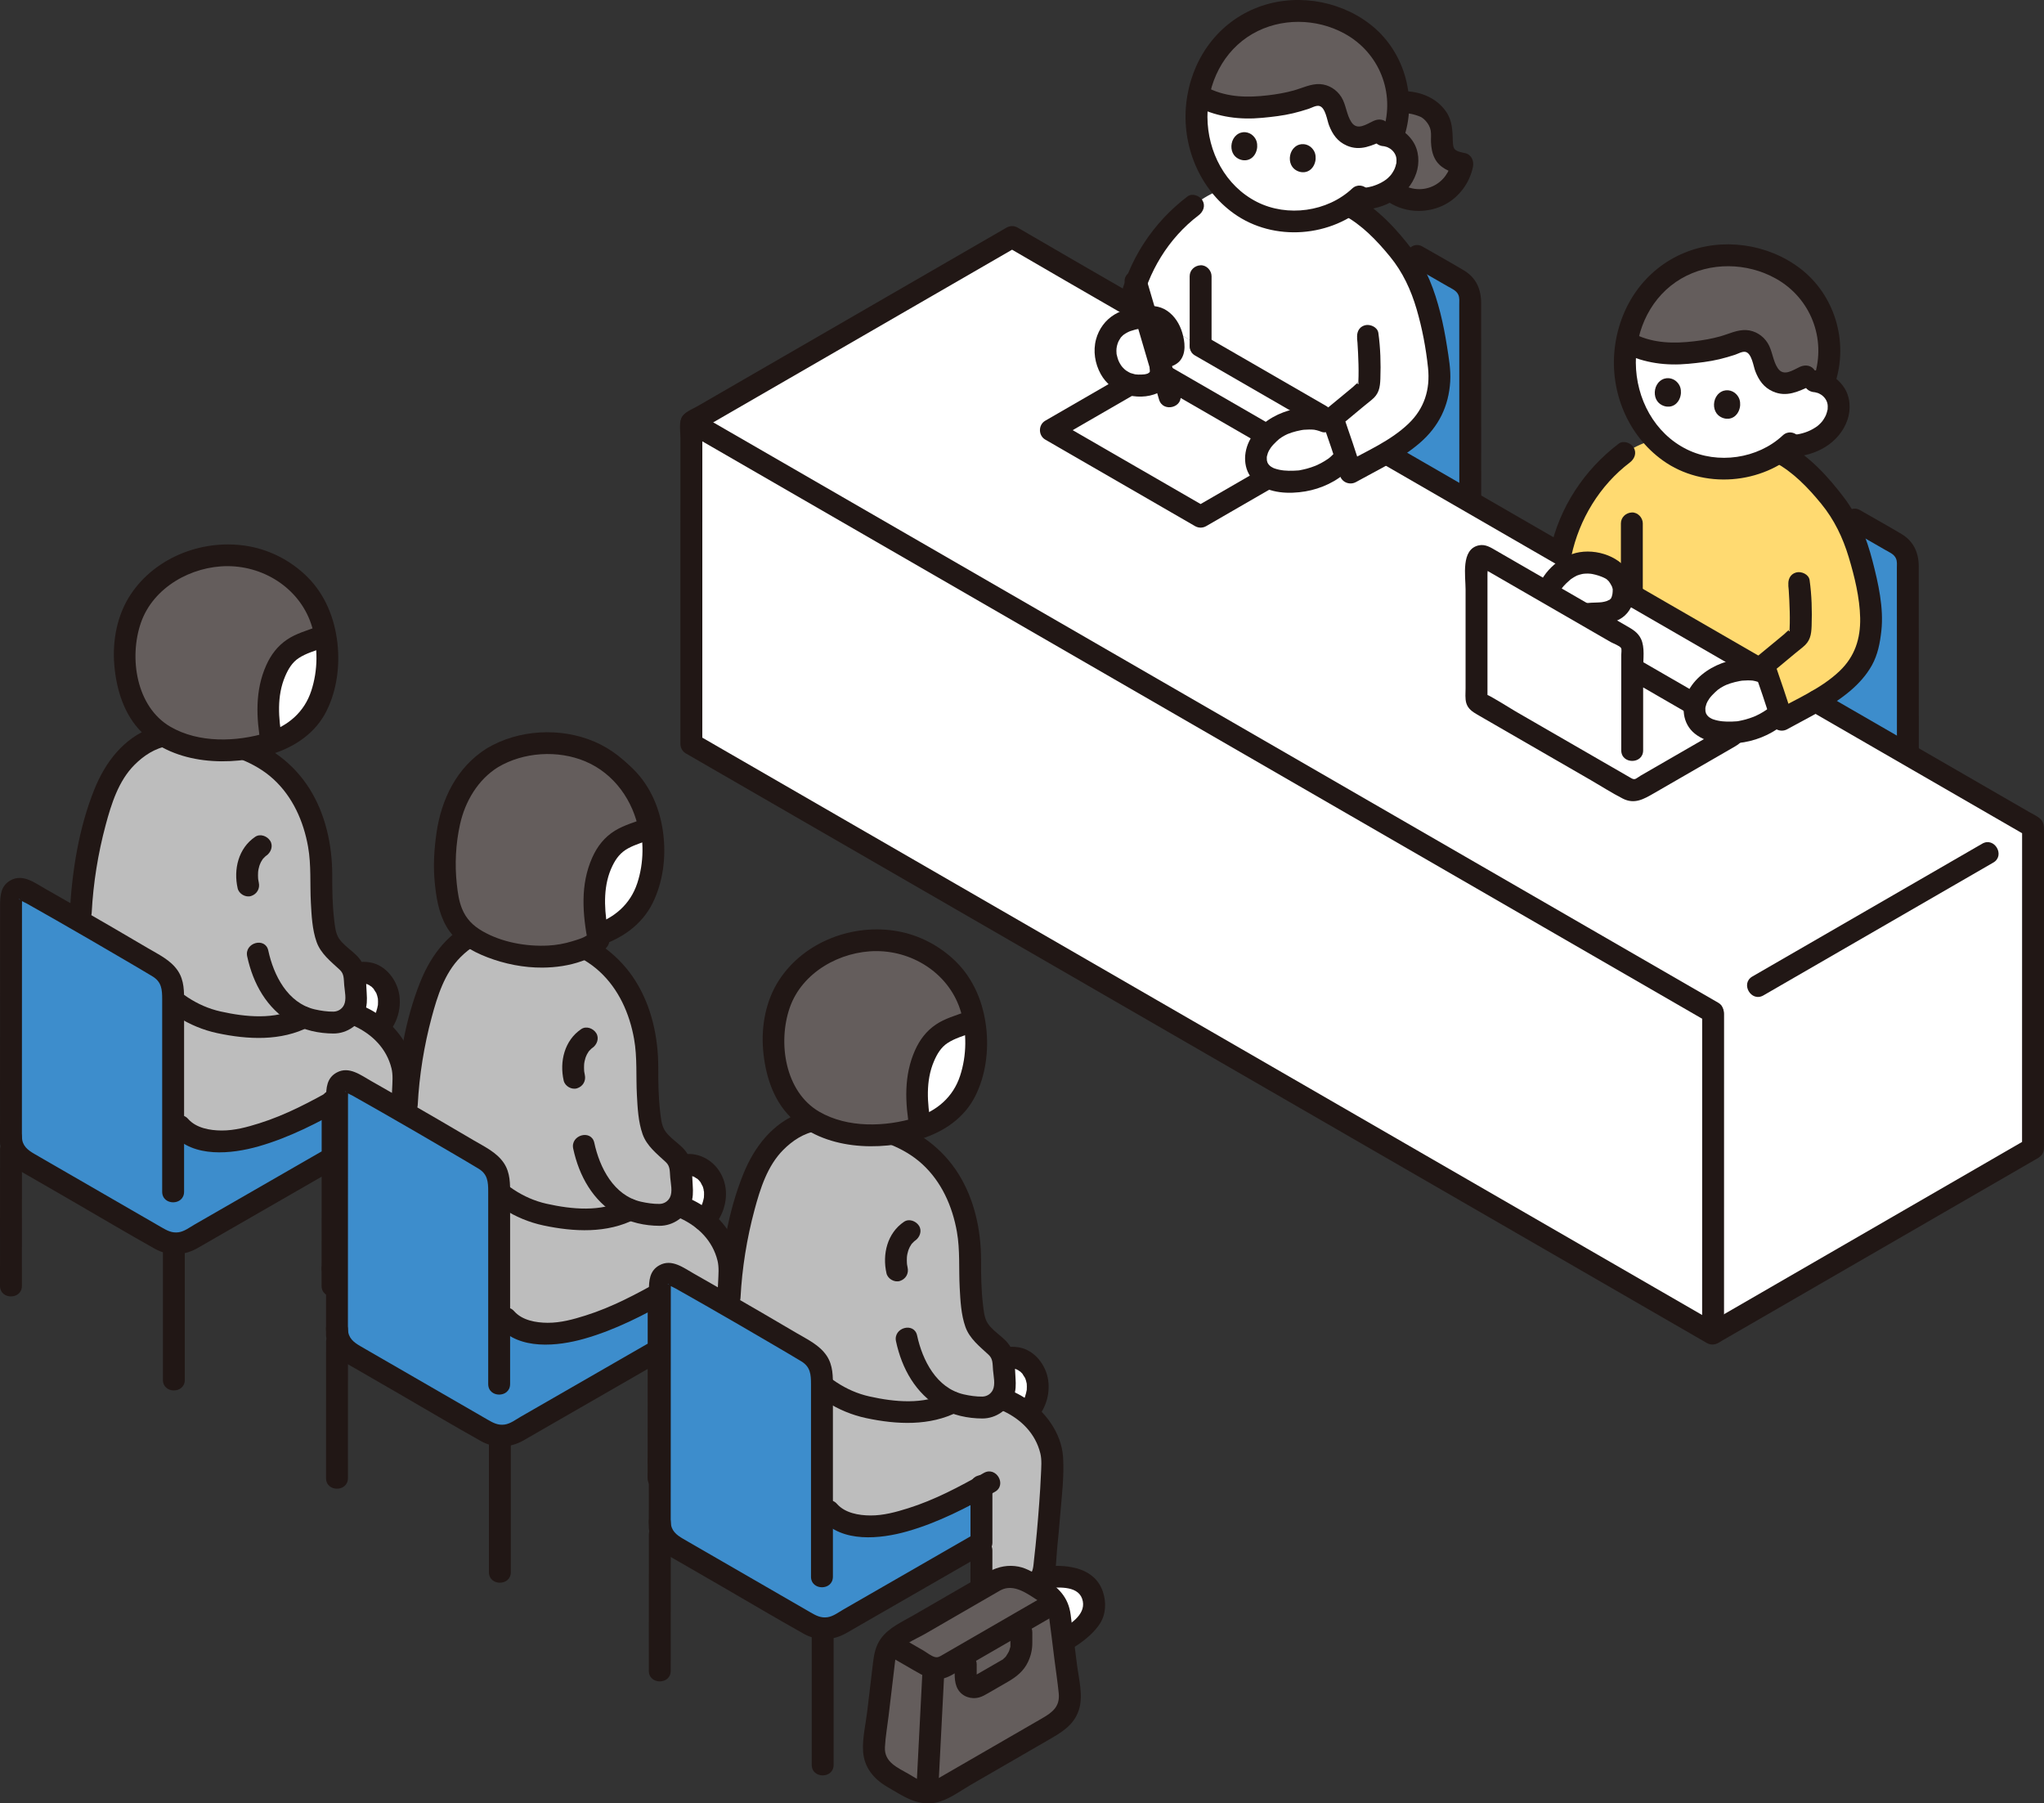 <?xml version="1.0" encoding="UTF-8"?><svg id="b" xmlns="http://www.w3.org/2000/svg" width="373.452" height="329.458" viewBox="0 0 373.452 329.458"><rect x="0" y="0" width="373.452" height="329.458" fill="#333333" stroke="none"/><defs><style>.r{fill:#bdbdbd;}.s{fill:#3d8dcc;}.t{fill:#fff;}.u{fill:#211715;}.v{fill:#ffda71;}.w{fill:#645d5c;}</style></defs><g id="c"><path class="t" d="M71.067,182.698c.09,1.85-.64,3.8-1.94,5.14-1.41-1.17-3.07-2.07-4.87-2.73.55-.75.86-1.7.8-2.71-.07-1.27-.17-2.55-.29-3.82-.02-.18-.04-.36-.06-.53,3.07-1.35,6.19,1.21,6.36,4.65Z"/><path class="t" d="M79.525,218.982c-.572-.472-1.239-.813-2.017-.999-1.509-.362-3.776-.337-5.809-.044-.279.454-.642.87-1.01,1.271-2.901,3.17-6.901,3.234-9.564,3.726-.003,3.208-.006,6.457-.008,9.086,1.251.8,2.804,1.196,4.301,1.139,1.987-.077,3.88-.822,5.717-1.583,3.266-1.353,6.608-2.864,8.944-5.518.212-.241.417-.497.602-.765.558-.805.738-1.679.674-2.641-.045-.686-.218-1.64-.583-2.222-.356-.567-.768-1.055-1.248-1.451Z"/><path class="u" d="M72.875,219.805c2.035-.164,5.321-.502,6.3,1.873.912,2.212-1.207,3.918-2.826,5.029-2.179,1.495-4.673,2.562-7.135,3.498-2.545.967-5.076,1.493-7.449-.156-.887-.617-2.221-.163-2.736.718-.582.995-.172,2.118.718,2.736,3.331,2.315,7.304,1.826,10.881.424,3.335-1.308,6.693-2.734,9.453-5.07,1.295-1.095,2.59-2.474,3.064-4.143s.224-3.776-.641-5.287c-1.992-3.48-6.001-3.912-9.627-3.621-1.077.087-2,.857-2,2,0,1.015.917,2.087,2,2h0Z"/><path class="u" d="M64.707,180.39c.16-.117.323-.231.494-.332.092-.055.39-.279.498-.26l-.228.098c.082-.031.165-.06.249-.087.164-.052.33-.085.497-.124.407-.097-.423.01-.04.011.161,0,.323,0,.484,0,.354-.002-.491-.108.059.009.116.025.231.055.344.089.076.023.15.048.224.076.198.077.148.056-.15-.065.05.068.235.118.317.164.08.046.32.261.403.259-.243-.193-.282-.223-.118-.09.062.052.123.106.183.161.09.083.177.17.261.26.056.06.111.122.164.185.134.164.107.127-.081-.11-.019.038.432.696.464.758.039.077.076.155.111.233-.106-.259-.132-.318-.077-.176.033.147.105.292.147.438.05.172.083.348.126.522.109.447-.024-.455.007.01.024.361.036.716.009,1.078-.04.535.077-.286-.01.125-.041.193-.075.387-.125.578-.038.144-.08.286-.126.427-.036.11-.19.734-.066.216-.073.304-.325.656-.49.917-.053.084-.107.166-.164.247-.129.178-.113.162.048-.049.008.037-.261.308-.287.336-.132.144-.27.283-.415.414-.072.065-.146.129-.221.191.214-.161.233-.177.056-.048-.847.61-1.341,1.769-.718,2.736.541.839,1.829,1.372,2.736.718,2.666-1.921,4.144-5.145,3.703-8.425-.373-2.773-2.438-5.532-5.309-6.055-1.757-.32-3.527.05-4.977,1.113-.842.616-1.344,1.764-.718,2.736.537.834,1.834,1.379,2.736.718h0Z"/><path class="r" d="M73.677,195.719c-.901-5.452-4.687-8.868-9.417-10.614-.885,1.207-2.393,1.922-4.002,1.648-1.822-.31-2.691-.109-4.458-.793-.094-.044-.188-.089-.274-.128-.179.101-.369.188-.558.268-4.71,2.08-9.83,1.85-15.64.51-1.27-.28-3.71-1.24-4.83-1.9-1.739-1.008-3.328-2.172-4.916-3.717-1.426.186-2.79.448-4.057.807-6.382,1.804-7.989,14.775-7.989,14.775,0,0-.159.045-.458.129,9.74,5.596,15.886,9.127,15.886,9.127,1.133,1.4,3.392,2.23,5.444,2.556,1.459.232,3.845.18,5.289-.133,6.38-1.384,11.349-3.779,16.773-6.785,0,2.211,0,3.714,0,3.714,0,1.423,0,3.707.001,5.588,0,1.101-.566,2.112-1.498,2.688-.006,2.135-.011,5.766-.014,9.442,1.559-.015,2.521-.024,2.521-.024,2.654-.441,6.435-.631,9.21-3.664.525-.574,1.041-1.175,1.316-1.879.268-.687.218-1.436.307-2.159.544-4.461,1.544-15.906,1.365-19.453Z"/><path class="u" d="M62.011,224.803c4.439-.716,9.224-1.76,11.564-6.118.935-1.741.824-4.163,1.025-6.119.204-1.981.383-3.965.546-5.951.288-3.525.761-7.197.538-10.738-.279-4.436-3.299-8.439-6.923-10.781-3.12-2.016-6.718-2.73-10.272-3.566-2.504-.589-3.572,3.267-1.063,3.857,2.438.573,5.006.995,7.291,2.047,3.315,1.527,5.925,4.136,6.812,7.745.299,1.214.166,2.552.115,3.819-.071,1.757-.186,3.513-.315,5.267-.254,3.469-.553,6.939-.956,10.394-.128,1.097-.092,1.972-.837,2.848-.761.894-1.664,1.601-2.727,2.099-1.824.854-3.897,1.023-5.861,1.34-1.067.172-1.661,1.5-1.397,2.46.312,1.135,1.39,1.57,2.46,1.397h0Z"/><path class="r" d="M27.536,135.183c.239-.111.48-.213.721-.304,4.069-1.553,9.321-.227,13.38.911,4.327,1.212,8.272,3.255,11.241,6.68,4.178,4.82,5.824,11.126,5.824,17.408,0,0-.112,5.519.536,9.465.179,1.088.437,2.165.854,2.93.336.617.753.992,1.162,1.356,1.113.991,1.288,1.283,2.401,2.275.319.284.655.597.857,1.192.148.435.204.968.252,1.484.12,1.269.218,2.545.294,3.824.157,2.642-2.193,4.794-4.803,4.35-1.822-.31-2.691-.109-4.458-.793-.09-.042-.179-.085-.268-.129-.18.1-.37.19-.56.27-4.71,2.08-9.83,1.85-15.64.51-1.27-.28-3.71-1.24-4.83-1.9-.996-.577-1.943-1.205-2.868-1.927.001-.582.001-1.115.001-1.593,0-1.808-.96-3.472-2.512-4.4-3.741-2.237-9.264-5.468-14.448-8.457l.083-1.623s.794-15.5,5.75-24.875c1.391-2.631,4.124-5.309,7.029-6.654Z"/><path class="u" d="M26.546,180.696c3.52,3.955,7.942,6.936,13.164,8.047,5.562,1.183,11.627,1.5,16.829-1.184,2.289-1.18.268-4.633-2.019-3.454-4.327,2.232-9.626,1.699-14.202.682-4.405-.979-7.983-3.591-10.945-6.919-1.715-1.927-4.536.91-2.828,2.828h0Z"/><path class="u" d="M45.162,174.715c1.074,4.992,3.576,9.495,8.05,12.144,2.286,1.354,5.061,1.944,7.718,1.952,2.524.007,4.795-1.623,5.709-3.947.439-1.116.44-2.239.359-3.421-.108-1.577-.077-3.363-.557-4.881-.73-2.309-3.256-3.226-4.517-5.128-.642-.969-.752-2.408-.885-3.538-.153-1.297-.232-2.604-.283-3.909-.054-1.37-.055-2.738-.054-4.109.002-5.476-1.209-11.098-4.143-15.776s-7.345-7.849-12.508-9.651c-4.932-1.721-11.231-3.391-16.326-1.501-5.163,1.915-8.479,6.295-10.474,11.235-2.836,7.025-4.1,14.978-4.495,22.527-.134,2.573,3.866,2.565,4,0,.281-5.374,1.155-10.799,2.55-15.992,1.044-3.887,2.352-8.064,5.257-10.98,1.675-1.682,3.763-3.079,6.147-3.451,2.269-.354,4.637.025,6.855.518,4.441.989,8.957,2.385,12.382,5.521,3.538,3.239,5.518,7.716,6.343,12.381.594,3.36.326,6.787.507,10.179.126,2.367.248,4.94,1.046,7.191.762,2.149,2.606,3.576,4.229,5.085.818.761.717,1.589.819,2.845.089,1.092.462,2.572-.049,3.601-.367.739-1.097,1.185-1.912,1.201-1.072.022-2.363-.168-3.414-.411-4.955-1.148-7.523-6.221-8.497-10.748-.541-2.515-4.398-1.451-3.857,1.063h0Z"/><path class="u" d="M47.28,161.227c-.06-.262-.108-.525-.145-.791l.071.532c-.089-.707-.091-1.417-.003-2.125l-.071.532c.055-.399.135-.793.252-1.178.058-.191.131-.375.198-.562-.23.648-.004.03.091-.146.093-.172.194-.339.304-.501.092-.136.323-.344-.082.091.066-.071.123-.151.188-.224.119-.134.245-.261.377-.381.059-.054.354-.289.061-.065-.306.234.057-.035.119-.077.865-.585,1.329-1.787.718-2.736-.556-.862-1.809-1.344-2.736-.718-3.062,2.07-3.992,5.939-3.198,9.412.233,1.021,1.464,1.719,2.46,1.397,1.068-.346,1.647-1.366,1.397-2.46h0Z"/><path class="t" d="M49.312,135.775c2.763-.851,5.385-2.356,7.182-4.619,2.67-3.363,3.528-8.304,3.26-12.502-.263-4.118-1.6-8.107-4.399-11.201-.404-.446-.831-.87-1.279-1.272-6.597-5.923-16.342-6.233-23.617-1.364-2.09,1.399-3.919,3.205-5.221,5.366-2.453,4.072-2.912,9.13-2.007,13.797.577,2.977,1.729,5.926,3.825,8.118,5.372,5.614,15.213,5.817,22.184,3.701.024-.007.049-.015.073-.022Z"/><path class="w" d="M33.448,103.163c-1.031.46-2.031,1.012-2.989,1.653-2.09,1.399-3.919,3.205-5.221,5.366-2.453,4.072-2.912,9.13-2.007,13.797.577,2.977,1.729,5.926,3.825,8.118,5.372,5.614,15.213,5.817,22.184,3.701.024-.007.049-.015.073-.022.107-.033.213-.067.319-.102-.63-3.488-.972-6.884-.192-10.379.431-1.927,1.646-4.784,3.15-6.063,1.985-1.687,3.591-1.867,6.847-3.181-.58-3.172-1.878-6.163-4.082-8.599-.404-.446-.831-.87-1.279-1.272-5.652-5.075-13.615-6.029-20.356-3.136-.091.039-.182.079-.272.119Z"/><path class="u" d="M49.844,137.704c4.134-1.321,7.823-3.835,9.802-7.796,1.903-3.809,2.479-8.279,1.997-12.485-.516-4.505-2.245-8.804-5.497-12.037-2.856-2.84-6.608-4.835-10.571-5.568-8.158-1.508-17.12,1.811-21.745,8.85-2.448,3.726-3.32,8.412-2.948,12.811.376,4.439,1.759,9.066,4.999,12.276,6.07,6.013,16.226,6.315,23.963,3.949,2.455-.751,1.408-4.613-1.063-3.857-5.582,1.707-12.45,1.935-17.642-1.079-6.26-3.634-7.614-12.634-5.381-19.034,2.251-6.455,9.243-10.329,15.856-10.307,6.932.024,13.433,4.362,15.413,11.123,1.1,3.756,1.065,7.931-.155,11.655-1.28,3.905-4.237,6.41-8.091,7.642-2.443.781-1.399,4.644,1.063,3.857Z"/><path class="u" d="M57.934,114.501c-1.847.689-3.834,1.227-5.483,2.341-1.747,1.18-2.949,2.775-3.807,4.688-2.079,4.635-1.828,9.598-.976,14.498.185,1.065,1.491,1.663,2.46,1.397,1.125-.309,1.583-1.392,1.397-2.46-.655-3.765-.969-7.815.573-11.416.556-1.299,1.277-2.537,2.479-3.324,1.354-.886,2.886-1.294,4.42-1.867,1.011-.378,1.701-1.353,1.397-2.46-.267-.972-1.443-1.777-2.46-1.397h0Z"/><path class="s" d="M2.002,208.749c0-11.056.016-37.829.016-44.693,0-1.296,1.376-2.112,2.512-1.488,6.112,3.392,18.064,10.32,24.592,14.224,1.552.928,2.512,2.592,2.512,4.4v22.998c.806.996,1.329,1.641,1.329,1.641,1.133,1.4,3.392,2.23,5.444,2.556,1.459.232,3.845.18,5.289-.133,6.498-1.41,11.533-3.868,17.076-6.953,0,4.021,0,7.152,0,10.201-2.98,1.719-23.771,13.673-26.127,15.034-1.41.815-3.714.814-5.124,0-5.409-3.124-17.902-10.339-24.991-14.433-1.57-.907-2.528-2.569-2.528-4.382"/><path class="u" d="M.009,210.041c0,8.289-.008,16.578-.008,24.867,0,2.574,4,2.578,4,0,0-8.289.008-16.578.008-24.867,0-2.574-4-2.578-4,0H.009Z"/><path class="u" d="M29.764,228.175v23.909c0,2.574,4,2.578,4,0v-23.909c0-2.574-4-2.578-4,0h0Z"/><path class="u" d="M61.213,198.759c-4.444,2.508-8.952,4.919-13.838,6.452-2.255.707-4.515,1.33-6.892,1.319-2.124-.01-4.637-.445-6.106-2.113-1.705-1.935-4.525.903-2.828,2.828,3.805,4.319,10.741,3.589,15.666,2.189,5.671-1.612,10.906-4.337,16.018-7.222,2.242-1.265.228-4.722-2.019-3.454h0Z"/><path class="u" d="M58.771,212.957c0,7.317-.016,14.635-.016,21.952,0,2.574,4,2.578,4,0,0-7.317.016-14.635.016-21.952,0-2.574-4-2.578-4,0h0Z"/><path class="u" d="M58.771,201.099v10.402l.991-1.727c-6.537,3.77-13.082,7.527-19.624,11.29-1.517.873-3.035,1.746-4.552,2.619-.905.521-1.897,1.289-2.948,1.438-1.221.173-2.102-.31-3.108-.891-1.052-.608-2.104-1.215-3.156-1.823-2.408-1.391-4.817-2.782-7.225-4.173-2.976-1.719-5.952-3.437-8.928-5.156-1.31-.756-2.62-1.513-3.929-2.269-1.277-.737-2.234-1.505-2.29-3.09-.09-2.567-4.091-2.579-4,0,.061,1.736.622,3.336,1.761,4.66.959,1.115,2.315,1.771,3.568,2.494,2.69,1.554,5.38,3.107,8.07,4.661,4.972,2.872,9.91,5.816,14.922,8.618,2.445,1.366,5.313,1.257,7.72-.114,1.206-.687,2.405-1.385,3.608-2.077,3.997-2.3,7.994-4.599,11.991-6.898,3.38-1.944,6.762-3.887,10.14-5.835.609-.351.991-1.025.991-1.727v-10.402c0-2.574-4-2.578-4,0h0Z"/><path class="u" d="M33.634,217.715v-34.541c0-2.03.047-4.046-1.133-5.817-1.313-1.969-3.525-2.985-5.507-4.155-4.234-2.5-8.486-4.971-12.749-7.422-1.994-1.146-3.991-2.288-5.994-3.419-1.903-1.075-4.048-2.765-6.286-1.557-1.844.995-1.947,2.826-1.948,4.669,0,1.421,0,2.843-.001,4.264-.001,3.878-.003,7.757-.005,11.635-.004,9.126-.009,18.251-.01,27.377,0,2.574,4,2.578,4,0,0-14.454.013-28.907.016-43.361,0-.289.036-1.241-.02-1.26.133.047-.384.333-.34.228-.033.077-.493-.428.086.064.326.277.817.455,1.189.664,1.802,1.011,3.598,2.033,5.392,3.06,4.107,2.35,8.2,4.724,12.281,7.119,1.759,1.032,3.526,2.053,5.268,3.115,1.654,1.008,1.76,2.39,1.76,4.156v35.183c0,2.574,4,2.578,4,0h0Z"/><path class="t" d="M130.637,217.828c.09,1.84-.64,3.79-1.95,5.13-1.41-1.17-3.06-2.07-4.86-2.73.55-.75.86-1.69.8-2.7-.08-1.28-.17-2.55-.29-3.82-.02-.18-.04-.36-.06-.53,3.07-1.35,6.19,1.21,6.36,4.65Z"/><path class="t" d="M139.092,254.11c-.572-.472-1.239-.813-2.017-.999-1.509-.362-3.776-.337-5.809-.044-.279.454-.642.87-1.01,1.271-2.901,3.17-6.901,3.234-9.564,3.726-.003,3.208-.006,6.457-.008,9.086,1.251.8,2.804,1.196,4.301,1.139,1.987-.077,3.88-.822,5.717-1.583,3.266-1.353,6.608-2.864,8.944-5.518.212-.241.417-.497.602-.765.558-.805.738-1.679.674-2.641-.045-.686-.218-1.64-.583-2.222-.356-.567-.768-1.055-1.248-1.451Z"/><path class="u" d="M132.445,254.925c2.032-.162,5.311-.487,6.293,1.876.916,2.208-1.204,3.921-2.821,5.032-2.178,1.496-4.672,2.565-7.133,3.5-2.528.96-5.092,1.492-7.449-.156-.886-.619-2.222-.161-2.736.718-.583.997-.17,2.116.718,2.736,3.311,2.315,7.322,1.818,10.881.424,3.335-1.307,6.695-2.738,9.452-5.075,1.29-1.093,2.591-2.475,3.059-4.142.473-1.684.23-3.776-.645-5.293-1.998-3.464-5.993-3.91-9.617-3.621-1.077.086-2,.858-2,2,0,1.015.917,2.087,2,2h0Z"/><path class="r" d="M133.244,230.846c-.901-5.452-4.687-8.868-9.417-10.614-.885,1.207-2.393,1.922-4.002,1.648-1.822-.31-2.691-.109-4.458-.793-.094-.044-.188-.089-.274-.128-.179.101-.369.188-.558.268-4.71,2.08-9.83,1.85-15.64.51-1.27-.28-3.71-1.24-4.83-1.9-.995-.577-1.938-1.216-2.863-1.936v22.294c.859.494,1.329.763,1.329.763,1.133,1.4,3.392,2.23,5.444,2.556,1.459.232,3.845.18,5.289-.133,6.38-1.384,11.349-3.779,16.773-6.785,0,0,.116-.064.306-.17-.005,5.934-.016,15.923-.019,21.7.453-.078.724-.124.724-.124,2.654-.441,6.435-.631,9.21-3.664.525-.574,1.041-1.175,1.316-1.879.268-.687.218-1.436.307-2.159.544-4.461,1.544-15.906,1.365-19.453Z"/><path class="u" d="M121.578,259.93c4.439-.716,9.224-1.76,11.564-6.118.935-1.741.824-4.163,1.025-6.119.204-1.981.383-3.965.546-5.951.288-3.525.761-7.197.538-10.738-.279-4.436-3.299-8.439-6.923-10.781-3.12-2.016-6.718-2.73-10.272-3.566-2.504-.589-3.572,3.267-1.063,3.857,2.438.573,5.006.995,7.291,2.047,3.315,1.527,5.925,4.136,6.812,7.745.299,1.214.166,2.552.115,3.819-.071,1.757-.186,3.513-.315,5.267-.254,3.469-.553,6.939-.956,10.394-.128,1.097-.092,1.972-.837,2.848-.761.894-1.664,1.601-2.727,2.099-1.824.854-3.897,1.023-5.861,1.34-1.067.172-1.661,1.5-1.397,2.46.312,1.135,1.39,1.57,2.46,1.397h0Z"/><path class="u" d="M124.274,215.512c.291-.213.593-.389.912-.555.38-.197-.42.126-.019.014.153-.043.302-.096.458-.131.076-.017.152-.032.228-.045-.343.041-.407.051-.192.029.112-.003.224-.013.337-.013.146,0,.297.031.442.026-.556.017-.289-.04-.1.003.142.032.282.073.42.12.509.174-.273-.159.027.009.211.118.441.317.66.399-.255-.202-.302-.238-.141-.107.057.048.114.098.169.148.083.077.164.156.242.238.101.107.189.251.3.345-.384-.328-.123-.157-.009.019.154.238.248.563.42.78-.237-.299-.109-.268-.026-.028.053.155.099.312.138.47.027.108.032.408.099.489l-.037-.281c.01.085.018.169.024.254.025.355-.001.7-.015,1.054-.016.154-.006.096.028-.175-.014.095-.03.19-.048.284-.036.19-.081.378-.132.564-.039.14-.082.279-.129.416-.032.092-.065.183-.1.273.111-.253.121-.278.031-.076-.152.305-.305.605-.492.891-.053.081-.107.161-.163.24-.13.176-.113.157.049-.059-.063.151-.272.313-.385.431-.723.757-.808,2.086,0,2.828.783.719,2.056.808,2.828,0,2.09-2.187,3.101-5.485,2.235-8.435-.79-2.691-2.981-4.735-5.784-5.082-1.502-.186-3.086.319-4.295,1.206-.841.617-1.345,1.763-.718,2.736.537.833,1.834,1.379,2.736.718h0Z"/><path class="r" d="M87.103,170.31c.239-.111.48-.213.721-.304,4.069-1.553,9.321-.227,13.38.911,4.327,1.212,8.272,3.255,11.241,6.68,4.178,4.82,5.824,11.126,5.824,17.408,0,0-.112,5.519.536,9.465.179,1.088.437,2.165.854,2.93.336.617.753.992,1.162,1.356,1.113.991,1.288,1.283,2.401,2.275.319.284.655.597.857,1.192.148.435.204.968.252,1.484.12,1.269.218,2.545.294,3.824.157,2.642-2.193,4.794-4.803,4.35-1.822-.31-2.691-.109-4.458-.793-.09-.042-.179-.085-.268-.129-.18.1-.37.19-.56.27-4.71,2.08-9.83,1.85-15.64.51-1.27-.28-3.71-1.24-4.83-1.9-.996-.577-1.943-1.205-2.868-1.927.001-.582.001-1.115.001-1.593,0-1.808-.96-3.472-2.512-4.4-3.741-2.237-9.264-5.468-14.448-8.457l.083-1.623s.794-15.5,5.75-24.875c1.391-2.631,4.124-5.309,7.029-6.654Z"/><path class="u" d="M104.729,209.843c1.074,4.992,3.576,9.495,8.05,12.144,2.286,1.354,5.061,1.944,7.718,1.952,2.524.007,4.795-1.623,5.709-3.947.439-1.116.44-2.239.359-3.421-.108-1.577-.077-3.363-.557-4.881-.73-2.309-3.256-3.226-4.517-5.128-.642-.969-.752-2.408-.885-3.538-.153-1.297-.232-2.604-.283-3.909-.054-1.37-.055-2.738-.054-4.109.002-5.476-1.209-11.098-4.143-15.776s-7.345-7.849-12.508-9.651c-4.932-1.721-11.231-3.391-16.326-1.501-5.163,1.915-8.479,6.295-10.474,11.235-2.836,7.025-4.1,14.978-4.495,22.527-.134,2.573,3.866,2.565,4,0,.281-5.374,1.155-10.799,2.55-15.992,1.044-3.887,2.352-8.064,5.257-10.98,1.675-1.682,3.763-3.079,6.147-3.451,2.269-.354,4.637.025,6.855.518,4.441.989,8.957,2.385,12.382,5.521,3.538,3.239,5.518,7.716,6.343,12.381.594,3.36.326,6.787.507,10.179.126,2.367.248,4.94,1.046,7.191.762,2.149,2.606,3.576,4.229,5.085.818.761.717,1.589.819,2.845.089,1.092.462,2.572-.049,3.601-.367.739-1.097,1.185-1.912,1.201-1.072.022-2.363-.168-3.414-.411-4.955-1.148-7.523-6.221-8.497-10.748-.541-2.515-4.398-1.451-3.857,1.063h0Z"/><path class="u" d="M106.847,196.354c-.06-.262-.108-.525-.145-.791l.071.532c-.089-.707-.091-1.417-.003-2.125l-.071.532c.055-.399.135-.793.252-1.178.058-.191.131-.375.198-.562-.23.648-.004.03.091-.146.093-.172.194-.339.304-.501.092-.136.323-.344-.082.091.066-.071.123-.151.188-.224.119-.134.245-.261.377-.381.059-.054.354-.289.061-.065-.306.234.057-.035.119-.077.865-.585,1.329-1.787.718-2.736-.556-.862-1.809-1.344-2.736-.718-3.062,2.07-3.992,5.939-3.198,9.412.233,1.021,1.464,1.719,2.46,1.397,1.068-.346,1.647-1.366,1.397-2.46h0Z"/><path class="u" d="M86.113,215.823c3.52,3.955,7.942,6.936,13.164,8.047,5.562,1.183,11.627,1.5,16.829-1.184,2.289-1.18.268-4.633-2.019-3.454-4.327,2.232-9.626,1.699-14.202.682-4.405-.979-7.983-3.591-10.945-6.919-1.715-1.927-4.536.91-2.828,2.828h0Z"/><path class="t" d="M108.88,170.902c2.763-.851,5.385-2.356,7.182-4.619,2.67-3.363,3.528-8.304,3.26-12.502-.263-4.118-1.6-8.107-4.399-11.201-.404-.446-.831-.87-1.279-1.272-6.597-5.923-16.342-6.233-23.617-1.364-2.09,1.399-3.919,3.205-5.221,5.366-2.453,4.072-2.912,9.13-2.007,13.797.577,2.977,1.729,5.926,3.825,8.118,5.372,5.614,15.213,5.817,22.184,3.701.024-.007.049-.015.073-.022Z"/><path class="u" d="M109.411,172.831c4.134-1.321,7.823-3.835,9.802-7.796,1.903-3.809,2.479-8.279,1.997-12.485-.516-4.505-2.245-8.804-5.497-12.037-2.856-2.84-6.608-4.835-10.571-5.568-8.158-1.508-17.12,1.811-21.745,8.85-2.448,3.726-3.32,8.412-2.948,12.811.376,4.439,1.759,9.066,4.999,12.276,6.07,6.013,16.226,6.315,23.963,3.949,2.455-.751,1.408-4.613-1.063-3.857-5.582,1.707-12.45,1.935-17.642-1.079-6.26-3.634-7.614-12.634-5.381-19.034,2.251-6.455,9.243-10.329,15.856-10.307,6.932.024,13.433,4.362,15.413,11.123,1.1,3.756,1.065,7.931-.155,11.655-1.28,3.905-4.237,6.41-8.091,7.642-2.443.781-1.399,4.644,1.063,3.857Z"/><path class="w" d="M89.959,138.439c-.071.044-.142.088-.212.132-.78.497-1.478,1.042-2.113,1.623-3.583,3.278-5.167,7.833-5.647,10.55-1.16,6.565-.689,10.2-.103,13.7.266,1.592,1.137,3.545,1.958,4.667.926,1.264,2.941,2.651,4.375,3.282,8.727,3.839,15.81,2.256,19.099.607.739-.37,1.574-.661,2.049-1.303-.73-3.806-1.205-7.482-.358-11.275.431-1.927,1.646-4.784,3.15-6.063,1.915-1.628,3.478-1.852,6.514-3.048-.728-4.168-2.862-8.093-6.016-10.919-4.685-4.199-11.059-5.429-17.155-4.105-2.24.487-4.041,1.231-5.542,2.151Z"/><path class="u" d="M88.949,136.712c-5.49,3.431-8.343,9.323-9.215,15.559-.405,2.894-.596,5.799-.325,8.714.266,2.861.699,5.702,2.137,8.241,1.607,2.837,4.525,4.512,7.48,5.649,3.199,1.231,6.66,1.92,10.093,1.895,2.408-.018,4.883-.366,7.157-1.177,1.025-.366,2.06-.812,3.017-1.332.679-.369,1.4-.872,1.799-1.554.587-1.003.035-2.374-.137-3.434-.598-3.679-.732-7.687.952-11.115.682-1.39,1.489-2.427,2.858-3.178,1.387-.761,2.968-1.169,4.438-1.739,1.076-.417,1.612-1.302,1.397-2.46-1.24-6.683-5.703-12.6-11.989-15.29-6.184-2.646-13.863-2.244-19.662,1.222-2.208,1.319-.198,4.779,2.019,3.454,4.68-2.796,10.966-3.185,15.986-1.067,5.288,2.231,8.759,7.199,9.788,12.745l1.397-2.46c-1.926.747-4.019,1.284-5.791,2.374-1.905,1.171-3.222,2.861-4.131,4.887-2.24,4.997-1.773,10.338-.781,15.584l.514-1.946c-.86.977-2.326,1.342-3.432,1.683-1.425.439-2.889.696-4.377.774-4.005.21-8.497-.605-11.994-2.629-1.736-1.005-2.984-2.247-3.741-4.122-.567-1.406-.776-2.945-.941-4.444-.399-3.639-.204-7.431.597-11.005.929-4.145,3.252-8.09,6.904-10.373,2.178-1.361.172-4.823-2.019-3.454Z"/><path class="s" d="M61.569,243.876c0-11.056.016-37.829.016-44.693,0-1.296,1.376-2.112,2.512-1.488,6.112,3.392,18.064,10.32,24.592,14.224,1.552.928,2.512,2.592,2.512,4.4v22.998c.806.996,1.329,1.641,1.329,1.641,1.133,1.4,3.392,2.23,5.444,2.556,1.459.232,3.845.18,5.289-.133,6.498-1.41,11.533-3.868,17.076-6.953,0,4.021,0,7.152,0,10.201-2.98,1.719-23.771,13.673-26.127,15.034-1.41.815-3.714.814-5.124,0-5.409-3.124-17.902-10.339-24.991-14.433-1.57-.907-2.528-2.569-2.528-4.382"/><path class="u" d="M59.576,245.169c0,8.289-.008,16.578-.008,24.867,0,2.574,4,2.578,4,0,0-8.289.008-16.578.008-24.867,0-2.574-4-2.578-4,0h0Z"/><path class="u" d="M89.331,263.302v23.909c0,2.574,4,2.578,4,0v-23.909c0-2.574-4-2.578-4,0h0Z"/><path class="u" d="M120.78,233.886c-4.444,2.508-8.952,4.919-13.838,6.452-2.255.707-4.515,1.33-6.892,1.319-2.124-.01-4.637-.445-6.106-2.113-1.705-1.935-4.525.903-2.828,2.828,3.805,4.319,10.741,3.589,15.666,2.189,5.671-1.612,10.906-4.337,16.018-7.222,2.242-1.265.228-4.722-2.019-3.454h0Z"/><path class="u" d="M118.338,248.084c0,7.317-.016,14.635-.016,21.952,0,2.574,4,2.578,4,0,0-7.317.016-14.635.016-21.952,0-2.574-4-2.578-4,0h0Z"/><path class="u" d="M118.338,236.226v10.402l.991-1.727c-6.537,3.77-13.082,7.527-19.624,11.29-1.517.873-3.035,1.746-4.552,2.619-.905.521-1.897,1.289-2.948,1.438-1.221.173-2.102-.31-3.108-.891-1.052-.608-2.104-1.215-3.156-1.823-2.408-1.391-4.817-2.782-7.225-4.173-2.976-1.719-5.952-3.437-8.928-5.156-1.31-.756-2.62-1.513-3.929-2.269-1.277-.737-2.234-1.505-2.29-3.09-.09-2.567-4.091-2.579-4,0,.061,1.736.622,3.336,1.761,4.66.959,1.115,2.315,1.771,3.568,2.494,2.69,1.554,5.38,3.107,8.07,4.661,4.972,2.872,9.91,5.816,14.922,8.618,2.445,1.366,5.313,1.257,7.72-.114,1.206-.687,2.405-1.385,3.608-2.077,3.997-2.3,7.994-4.599,11.991-6.898,3.38-1.944,6.762-3.887,10.14-5.835.609-.351.991-1.025.991-1.727v-10.402c0-2.574-4-2.578-4,0h0Z"/><path class="u" d="M93.201,252.843v-34.541c0-2.03.047-4.046-1.133-5.817-1.313-1.969-3.525-2.985-5.507-4.155-4.234-2.5-8.486-4.971-12.749-7.422-1.994-1.146-3.991-2.288-5.994-3.419-1.903-1.075-4.048-2.765-6.286-1.557-1.844.995-1.947,2.826-1.948,4.669,0,1.421,0,2.843-.001,4.264-.001,3.878-.003,7.757-.005,11.635-.004,9.126-.009,18.251-.01,27.377,0,2.574,4,2.578,4,0,0-14.454.013-28.907.016-43.361,0-.289.036-1.241-.02-1.26.133.047-.384.333-.34.228-.033.077-.493-.428.086.064.326.277.817.455,1.189.664,1.802,1.011,3.598,2.033,5.392,3.06,4.107,2.35,8.2,4.724,12.281,7.119,1.759,1.032,3.526,2.053,5.268,3.115,1.654,1.008,1.76,2.39,1.76,4.156v35.183c0,2.574,4,2.578,4,0h0Z"/><path class="t" d="M189.607,253.018c.09,1.84-.64,3.79-1.93,5.14-1.41-1.17-3.08-2.07-4.88-2.73.56-.75.87-1.69.81-2.7-.08-1.28-.18-2.55-.3-3.82-.02-.17-.03-.35-.06-.52,3.07-1.37,6.19,1.2,6.36,4.63Z"/><path class="t" d="M198.07,289.31c-.572-.472-1.239-.813-2.017-.999-1.509-.362-3.776-.337-5.809-.044-.279.454-.642.87-1.01,1.271-2.901,3.17-6.901,3.234-9.564,3.726-.003,3.208-.006,6.457-.008,9.086,1.251.8,2.804,1.196,4.301,1.139,1.987-.077,3.88-.822,5.717-1.583,3.266-1.353,6.608-2.864,8.944-5.518.212-.241.417-.497.602-.765.558-.805.738-1.679.674-2.641-.045-.686-.218-1.64-.583-2.222-.356-.567-.768-1.055-1.248-1.451Z"/><path class="u" d="M175.85,301.076c1.866,3.559,6.053,4.864,9.825,4.22,2.102-.359,4.081-1.254,6.029-2.089,1.742-.747,3.468-1.555,5.047-2.612s3.154-2.349,4.202-3.962c1.108-1.706,1.199-3.928.56-5.829-1.452-4.319-6.162-4.987-10.089-4.676-1.077.085-2,.858-2,2,0,1.016.917,2.086,2,2,2.179-.173,5.873-.465,6.415,2.407.48,2.542-2.453,4.288-4.347,5.373-2.473,1.416-5.32,2.733-8.103,3.377-2.298.532-4.916,0-6.084-2.228-1.196-2.281-4.649-.261-3.454,2.019h0Z"/><path class="u" d="M183.252,250.717c.16-.117.323-.231.494-.332.092-.055.39-.279.498-.26l-.228.098c.082-.031.165-.06.249-.087.164-.052.33-.085.497-.124.407-.097-.423.01-.04.011.161,0,.323,0,.484,0,.354-.002-.491-.108.059.009.116.025.231.055.344.089.076.023.15.048.224.076.198.077.148.056-.15-.065.05.068.235.118.317.164.08.046.32.261.403.259-.243-.193-.282-.223-.118-.09.062.052.123.106.183.161.09.083.177.17.261.26.056.06.111.122.164.185.134.164.107.127-.081-.11-.019.038.432.696.464.758.039.077.076.155.111.233-.106-.259-.132-.318-.077-.176.033.147.105.292.147.438.05.172.083.348.126.522.109.447-.024-.455.007.01.024.361.036.716.009,1.078-.04.535.077-.286-.01.125-.041.193-.075.387-.125.578-.038.144-.08.286-.126.427-.036.11-.19.734-.066.216-.073.304-.325.656-.49.917-.053.084-.107.166-.164.247-.129.178-.113.162.048-.049.008.037-.261.308-.287.336-.132.144-.27.283-.415.414-.072.065-.146.129-.221.191.214-.161.233-.177.056-.048-.847.61-1.341,1.769-.718,2.736.541.839,1.829,1.372,2.736.718,2.666-1.921,4.144-5.145,3.703-8.425-.373-2.773-2.438-5.532-5.309-6.055-1.757-.32-3.527.05-4.977,1.113-.842.616-1.344,1.764-.718,2.736.537.834,1.834,1.379,2.736.718h0Z"/><path class="r" d="M192.221,266.046c-.901-5.452-4.687-8.868-9.417-10.614-.885,1.207-2.393,1.922-4.002,1.648-1.822-.31-2.691-.109-4.458-.793-.094-.044-.188-.089-.274-.128-.179.101-.369.188-.558.268-4.71,2.08-9.83,1.85-15.64.51-1.27-.28-3.71-1.24-4.83-1.9-1.739-1.008-3.328-2.172-4.916-3.717-1.426.186-2.79.448-4.057.807-6.382,1.804-7.989,14.775-7.989,14.775,0,0-.159.045-.458.129,9.74,5.596,15.886,9.127,15.886,9.127,1.133,1.4,3.392,2.23,5.444,2.556,1.459.232,3.845.18,5.289-.133,6.38-1.384,11.349-3.779,16.773-6.785,0,2.211,0,3.714,0,3.714,0,1.423,0,3.707.001,5.588,0,1.101-.566,2.112-1.498,2.688-.006,2.135-.011,5.766-.014,9.442,1.559-.015,2.521-.024,2.521-.024,2.654-.441,6.435-.631,9.21-3.664.525-.574,1.041-1.175,1.316-1.879.268-.687.218-1.436.307-2.159.544-4.461,1.544-15.906,1.365-19.453Z"/><path class="u" d="M180.556,295.13c4.439-.716,9.224-1.76,11.564-6.118.935-1.741.824-4.163,1.025-6.119.204-1.981.383-3.965.546-5.951.288-3.525.761-7.197.538-10.738-.279-4.436-3.299-8.439-6.923-10.781-3.12-2.016-6.718-2.73-10.272-3.566-2.504-.589-3.572,3.267-1.063,3.857,2.438.573,5.006.995,7.291,2.047,3.315,1.527,5.925,4.136,6.812,7.745.299,1.214.166,2.552.115,3.819-.071,1.757-.186,3.513-.315,5.267-.254,3.469-.553,6.939-.956,10.394-.128,1.097-.092,1.972-.837,2.848-.761.894-1.664,1.601-2.727,2.099-1.824.854-3.897,1.023-5.861,1.34-1.067.172-1.661,1.5-1.397,2.46.312,1.135,1.39,1.57,2.46,1.397h0Z"/><path class="r" d="M146.081,205.51c.239-.111.48-.213.721-.304,4.069-1.553,9.321-.227,13.38.911,4.327,1.212,8.272,3.255,11.241,6.68,4.178,4.82,5.824,11.126,5.824,17.408,0,0-.112,5.519.536,9.465.179,1.088.437,2.165.854,2.93.336.617.753.992,1.162,1.356,1.113.991,1.288,1.283,2.401,2.275.319.284.655.597.857,1.192.148.435.204.968.252,1.484.12,1.269.218,2.545.294,3.824.157,2.642-2.193,4.794-4.803,4.35-1.822-.31-2.691-.109-4.458-.793-.09-.042-.179-.085-.268-.129-.18.1-.37.19-.56.27-4.71,2.08-9.83,1.85-15.64.51-1.27-.28-3.71-1.24-4.83-1.9-.996-.577-1.943-1.205-2.868-1.927.001-.582.001-1.115.001-1.593,0-1.808-.96-3.472-2.512-4.4-3.741-2.237-9.264-5.468-14.448-8.457l.083-1.623s.794-15.5,5.75-24.875c1.391-2.631,4.124-5.309,7.029-6.654Z"/><path class="u" d="M145.091,251.023c3.52,3.955,7.942,6.936,13.164,8.047,5.562,1.183,11.627,1.5,16.829-1.184,2.289-1.18.268-4.633-2.019-3.454-4.327,2.232-9.626,1.699-14.202.682-4.405-.979-7.983-3.591-10.945-6.919-1.715-1.927-4.536.91-2.828,2.828h0Z"/><path class="u" d="M163.706,245.043c1.074,4.992,3.576,9.495,8.05,12.144,2.286,1.354,5.061,1.944,7.718,1.952,2.524.007,4.795-1.623,5.709-3.947.439-1.116.44-2.239.359-3.421-.108-1.577-.077-3.363-.557-4.881-.73-2.309-3.256-3.226-4.517-5.128-.642-.969-.752-2.408-.885-3.538-.153-1.297-.232-2.604-.283-3.909-.054-1.37-.055-2.738-.054-4.109.002-5.476-1.209-11.098-4.143-15.776s-7.345-7.849-12.508-9.651c-4.932-1.721-11.231-3.391-16.326-1.501-5.163,1.915-8.479,6.295-10.474,11.235-2.836,7.025-4.1,14.978-4.495,22.527-.134,2.573,3.866,2.565,4,0,.281-5.374,1.155-10.799,2.55-15.992,1.044-3.887,2.352-8.064,5.257-10.98,1.675-1.682,3.763-3.079,6.147-3.451,2.269-.354,4.637.025,6.855.518,4.441.989,8.957,2.385,12.382,5.521,3.538,3.239,5.518,7.716,6.343,12.381.594,3.36.326,6.787.507,10.179.126,2.367.248,4.94,1.046,7.191.762,2.149,2.606,3.576,4.229,5.085.818.761.717,1.589.819,2.845.089,1.092.462,2.572-.049,3.601-.367.739-1.097,1.185-1.912,1.201-1.072.022-2.363-.168-3.414-.411-4.955-1.148-7.523-6.221-8.497-10.748-.541-2.515-4.398-1.451-3.857,1.063h0Z"/><path class="u" d="M165.824,231.554c-.06-.262-.108-.525-.145-.791l.071.532c-.089-.707-.091-1.417-.003-2.125l-.071.532c.055-.399.135-.793.252-1.178.058-.191.131-.375.198-.562-.23.648-.004.03.091-.146.093-.172.194-.339.304-.501.092-.136.323-.344-.082.091.066-.071.123-.151.188-.224.119-.134.245-.261.377-.381.059-.054.354-.289.061-.065-.306.234.057-.035.119-.077.865-.585,1.329-1.787.718-2.736-.556-.862-1.809-1.344-2.736-.718-3.062,2.07-3.992,5.939-3.198,9.412.233,1.021,1.464,1.719,2.46,1.397,1.068-.346,1.647-1.366,1.397-2.46h0Z"/><path class="t" d="M167.857,206.102c2.763-.851,5.385-2.356,7.182-4.619,2.67-3.363,3.528-8.304,3.26-12.502-.263-4.118-1.6-8.107-4.399-11.201-.404-.446-.831-.87-1.279-1.272-6.597-5.923-16.342-6.233-23.617-1.364-2.09,1.399-3.919,3.205-5.221,5.366-2.453,4.072-2.912,9.13-2.007,13.797.577,2.977,1.729,5.926,3.825,8.118,5.372,5.614,15.213,5.817,22.184,3.701.024-.007.049-.015.073-.022Z"/><path class="w" d="M151.992,173.49c-1.031.46-2.031,1.012-2.989,1.653-2.09,1.399-3.919,3.205-5.221,5.366-2.453,4.072-2.912,9.13-2.007,13.797.577,2.977,1.729,5.926,3.825,8.118,5.372,5.614,15.213,5.817,22.184,3.701.024-.007.049-.015.073-.022.107-.033.213-.067.319-.102-.63-3.488-.972-6.884-.192-10.379.431-1.927,1.646-4.784,3.15-6.063,1.985-1.687,3.591-1.867,6.847-3.181-.58-3.172-1.878-6.163-4.082-8.599-.404-.446-.831-.87-1.279-1.272-5.652-5.075-13.615-6.029-20.356-3.136-.091.039-.182.079-.272.119Z"/><path class="u" d="M168.389,208.031c4.134-1.321,7.823-3.835,9.802-7.796,1.903-3.809,2.479-8.279,1.997-12.485-.516-4.505-2.245-8.804-5.497-12.037-2.856-2.84-6.608-4.835-10.571-5.568-8.158-1.508-17.12,1.811-21.745,8.85-2.448,3.726-3.32,8.412-2.948,12.811.376,4.439,1.759,9.066,4.999,12.276,6.07,6.013,16.226,6.315,23.963,3.949,2.455-.751,1.408-4.613-1.063-3.857-5.582,1.707-12.45,1.935-17.642-1.079-6.26-3.634-7.614-12.634-5.381-19.034,2.251-6.455,9.243-10.329,15.856-10.307,6.932.024,13.433,4.362,15.413,11.123,1.1,3.756,1.065,7.931-.155,11.655-1.28,3.905-4.237,6.41-8.091,7.642-2.443.781-1.399,4.644,1.063,3.857Z"/><path class="u" d="M176.478,184.828c-1.847.689-3.834,1.227-5.483,2.341-1.747,1.18-2.949,2.775-3.807,4.688-2.079,4.635-1.828,9.598-.976,14.498.185,1.065,1.491,1.663,2.46,1.397,1.125-.309,1.583-1.392,1.397-2.46-.655-3.765-.969-7.815.573-11.416.556-1.299,1.277-2.537,2.479-3.324,1.354-.886,2.886-1.294,4.42-1.867,1.011-.378,1.701-1.353,1.397-2.46-.267-.972-1.443-1.777-2.46-1.397h0Z"/><path class="s" d="M120.546,279.076c0-11.056.016-37.829.016-44.693,0-1.296,1.376-2.112,2.512-1.488,6.112,3.392,18.064,10.32,24.592,14.224,1.552.928,2.512,2.592,2.512,4.4v22.998c.806.996,1.329,1.641,1.329,1.641,1.133,1.4,3.392,2.23,5.444,2.556,1.459.232,3.845.18,5.289-.133,6.498-1.41,11.533-3.868,17.076-6.953,0,4.021,0,7.152,0,10.201-2.98,1.719-23.771,13.673-26.127,15.034-1.41.815-3.714.814-5.124,0-5.409-3.124-17.902-10.339-24.991-14.433-1.57-.907-2.528-2.569-2.528-4.382"/><path class="u" d="M118.554,280.369c0,8.289-.008,16.578-.008,24.867,0,2.574,4,2.578,4,0,0-8.289.008-16.578.008-24.867,0-2.574-4-2.578-4,0h0Z"/><path class="u" d="M148.309,298.502v23.909c0,2.574,4,2.578,4,0v-23.909c0-2.574-4-2.578-4,0h0Z"/><path class="u" d="M179.758,269.086c-4.444,2.508-8.952,4.919-13.838,6.452-2.255.707-4.515,1.33-6.892,1.319-2.124-.01-4.637-.445-6.106-2.113-1.705-1.935-4.525.903-2.828,2.828,3.805,4.319,10.741,3.589,15.666,2.189,5.671-1.612,10.906-4.337,16.018-7.222,2.242-1.265.228-4.722-2.019-3.454h0Z"/><path class="u" d="M177.316,283.284c0,7.317-.016,14.635-.016,21.952,0,2.574,4,2.578,4,0,0-7.317.016-14.635.016-21.952,0-2.574-4-2.578-4,0h0Z"/><path class="u" d="M177.316,271.426v10.402l.991-1.727c-6.537,3.77-13.082,7.527-19.624,11.29-1.517.873-3.035,1.746-4.552,2.619-.905.521-1.897,1.289-2.948,1.438-1.221.173-2.102-.31-3.108-.891-1.052-.608-2.104-1.215-3.156-1.823-2.408-1.391-4.817-2.782-7.225-4.173-2.976-1.719-5.952-3.437-8.928-5.156-1.31-.756-2.62-1.513-3.929-2.269-1.277-.737-2.234-1.505-2.29-3.09-.09-2.567-4.091-2.579-4,0,.061,1.736.622,3.336,1.761,4.66.959,1.115,2.315,1.771,3.568,2.494,2.69,1.554,5.38,3.107,8.07,4.661,4.972,2.872,9.91,5.816,14.922,8.618,2.445,1.366,5.313,1.257,7.72-.114,1.206-.687,2.405-1.385,3.608-2.077,3.997-2.3,7.994-4.599,11.991-6.898,3.38-1.944,6.762-3.887,10.14-5.835.609-.351.991-1.025.991-1.727v-10.402c0-2.574-4-2.578-4,0h0Z"/><path class="u" d="M152.178,288.042v-34.541c0-2.03.047-4.046-1.133-5.817-1.313-1.969-3.525-2.985-5.507-4.155-4.234-2.5-8.486-4.971-12.749-7.422-1.994-1.146-3.991-2.288-5.994-3.419-1.903-1.075-4.048-2.765-6.286-1.557-1.844.995-1.947,2.826-1.948,4.669,0,1.421,0,2.843-.001,4.264-.001,3.878-.003,7.757-.005,11.635-.004,9.126-.009,18.251-.01,27.377,0,2.574,4,2.578,4,0,0-14.454.013-28.907.016-43.361,0-.289.036-1.241-.02-1.26.133.047-.384.333-.34.228-.033.077-.493-.428.086.064.326.277.817.455,1.189.664,1.802,1.011,3.598,2.033,5.392,3.06,4.107,2.35,8.2,4.724,12.281,7.119,1.759,1.032,3.526,2.053,5.268,3.115,1.654,1.008,1.76,2.39,1.76,4.156v35.183c0,2.574,4,2.578,4,0h0Z"/><g id="d"><path class="w" d="M181.794,288.792c-5.012,2.896-13.333,7.705-17.457,10.089-1.524.881-2.54,2.427-2.748,4.174l-1.877,15.785c-.264,2.217.813,4.376,2.746,5.493,1.291.746,2.692,1.556,4.155,2.402,1.73,1,3.86,1.005,5.59.005,4.705-2.719,14.307-8.269,20.492-11.843,1.947-1.125,3.026-3.306,2.743-5.537l-1.827-14.419c-.22-1.732-1.234-3.262-2.746-4.135-1.152-.666-2.402-1.388-3.481-2.012-1.73-1-3.858-1.001-5.589-.001Z"/></g><g id="e"><path class="u" d="M180.785,287.065c-4.614,2.666-9.229,5.333-13.843,8-2.099,1.213-4.531,2.258-5.988,4.269-.945,1.305-1.254,2.79-1.44,4.348l-1.068,8.98c-.278,2.341-.908,4.907-.757,7.277.19,2.989,1.978,5.091,4.474,6.534,2.772,1.603,5.369,3.489,8.738,2.861,2.274-.424,4.431-2.092,6.407-3.234,2.373-1.372,4.746-2.743,7.119-4.114,2.361-1.365,4.722-2.729,7.083-4.093,2.407-1.391,4.666-2.672,5.598-5.479.851-2.563-.008-5.722-.337-8.318-.385-3.035-.759-6.072-1.154-9.105-.415-3.19-2.232-5.038-4.917-6.59-1.464-.846-2.93-1.875-4.618-2.202-1.849-.359-3.645-.01-5.296.867-2.274,1.209-.255,4.663,2.019,3.454,2.466-1.311,5.005.713,7.051,2.013,1.204.765,1.676,1.856,1.809,2.83.353,2.586.656,5.179.984,7.769.263,2.072.583,4.145.789,6.224.239,2.411-1.137,3.461-3.042,4.561-2.096,1.211-4.193,2.423-6.289,3.634-4.006,2.315-8.013,4.631-12.019,6.946-.8.463-1.538.929-2.486.988-1.348.084-2.436-.741-3.548-1.383-2.031-1.174-4.507-2.139-4.373-4.892.093-1.904.442-3.822.667-5.713l1.041-8.75c.052-.433.101-.867.155-1.3.014-.114.022-.231.041-.345-.05.296.103-.407.176-.605.742-2.017,3.467-2.975,5.201-3.977,4.614-2.667,9.228-5.334,13.843-8,2.228-1.288.216-4.745-2.019-3.454Z"/></g><g id="f"><path class="u" d="M162.157,302.363c1.58.914,3.161,1.827,4.742,2.741,1.776,1.027,3.442,2.046,5.575,1.492,1.128-.293,2.175-1.058,3.175-1.636,1.1-.636,2.2-1.272,3.301-1.908,4.691-2.712,9.383-5.423,14.075-8.134,2.228-1.287.216-4.745-2.019-3.454-4.314,2.492-8.627,4.985-12.94,7.478-1.954,1.129-3.908,2.259-5.863,3.388-.429.248-.8.511-1.322.405-.71-.144-1.553-.849-2.168-1.204-1.512-.874-3.025-1.748-4.537-2.623-2.233-1.291-4.249,2.164-2.019,3.454h0Z"/></g><g id="g"><path class="u" d="M168.538,305.292c-.312,6.102-.624,12.204-.937,18.306l-.135,2.635c-.132,2.573,3.869,2.566,4,0,.312-6.102.624-12.204.937-18.306l.135-2.635c.132-2.573-3.869-2.566-4,0h0Z"/></g><path class="u" d="M184.611,298.175v1.521c0,.247.001.494,0,.741,0,.073,0,.146-.003.219l-.007.136c-.022.222-.015.183.02-.118.038.051-.079.369-.092.42-.031.118-.067.235-.106.351-.038.113-.125.452.012.009-.071.228-.225.468-.346.672-.064.109-.132.215-.203.319-.074.11-.199.402,0,.018-.124.238-.417.45-.604.634-.278.274.07-.034.077-.048-.041.081-.265.177-.341.223-.016.01-.033.019-.049.028-.134.08-.27.156-.405.234l-3.217,1.857c-.399.231-.798.463-1.198.692-.097.056-.293.212-.378.204.268.028.3-.137.047-.046-.158.057-.439.024.129-.009-.388.023.41.103.164.041-.433-.11.36.229.065.036.406.265.287.234.174.125-.134-.152-.093-.099.122.159-.098-.181-.079-.123.055.175.006-.025-.07-.228-.071-.232-.122-.339.011.443-.004-.075-.006-.208-.002-.416-.002-.623v-1.797c0-1.046-.92-2.048-2-2s-2,.879-2,2c0,1.495-.22,3.23.567,4.571.795,1.354,2.443,1.894,3.922,1.471.582-.167,1.095-.47,1.613-.769l3.603-2.08c1.544-.891,2.888-1.955,3.671-3.625.525-1.119.785-2.24.785-3.473v-1.961c0-1.046-.92-2.048-2-2s-2,.879-2,2h0Z"/><g id="h"><path class="s" d="M265.61,89.935c-4.095-2.365-8.183-4.726-12.241-7.069v-39.274c5.156,2.968,10.414,5.995,13.226,7.614,1.252.721,2.018,2.044,2.018,3.488.003,6.567.011,25.513.016,36.985-1.007-.581-2.014-1.163-3.02-1.744Z"/></g><path class="u" d="M257.872,48.492c2.213,1.274,4.427,2.548,6.64,3.822.708.408,1.563.739,1.928,1.525.262.564.174,1.243.174,1.851.001,2.895.003,5.789.004,8.684.003,7.641.006,15.281.009,22.922.001,3.369.002,6.737.002,10.106,0,2.574,4,2.578,4,0,0-14.02-.008-28.041-.015-42.061-.001-2.514-.921-4.605-3.135-5.934-2.501-1.502-5.061-2.913-7.589-4.368-2.235-1.286-4.252,2.169-2.019,3.454h0Z"/><g id="i"><path class="s" d="M339.231,132.452c-2.428-1.402-4.928-2.846-7.491-4.326v-37.286c5.633,3.243,11.709,6.74,14.811,8.525,1.252.721,2.018,2.044,2.018,3.488.003,6.201.011,23.44.016,35.001-2.975-1.718-6.1-3.523-9.354-5.403Z"/></g><path class="u" d="M337.827,96.652c2.213,1.274,4.427,2.548,6.64,3.822.708.408,1.563.739,1.928,1.525.262.564.174,1.243.174,1.851.001,2.895.003,5.789.004,8.684.003,7.641.006,15.281.009,22.922.001,3.369.002,6.737.002,10.106,0,2.574,4,2.578,4,0,0-14.02-.008-28.041-.015-42.061-.001-2.514-.921-4.605-3.135-5.934-2.501-1.502-5.061-2.913-7.589-4.368-2.235-1.286-4.252,2.169-2.019,3.454h0Z"/><path class="t" d="M331.739,128.127c15.705,9.068,29.427,16.985,39.712,22.935-.007,24.669-.008,50.435-.008,58.713-15.226,8.8-43.791,25.309-58.575,33.853-27.088-15.641-134.382-77.6-186.554-107.717,0-2.747,0-31.05.005-58.754,18.569-10.723,41.702-24.09,58.596-33.853,6.202,3.623,13.501,7.829,21.524,12.463l125.3,72.36Z"/><path class="u" d="M322.186,181.848c11.483-6.633,22.965-13.269,34.448-19.903,2.517-1.454,5.035-2.909,7.552-4.362,2.229-1.287.217-4.745-2.019-3.454-11.334,6.545-22.664,13.094-33.996,19.642-2.668,1.541-5.336,3.083-8.004,4.624-2.228,1.287-.216,4.745,2.019,3.454h0Z"/><path class="u" d="M125.305,78.887c11.98,6.916,23.959,13.833,35.939,20.75,14.123,8.154,28.245,16.309,42.368,24.464,14.342,8.281,28.683,16.563,43.025,24.844,12.45,7.189,24.9,14.379,37.35,21.568,8.602,4.967,17.205,9.935,25.807,14.902.7.404,1.401.809,2.101,1.213,2.233,1.29,4.25-2.166,2.019-3.454-8.021-4.631-16.041-9.263-24.062-13.894-12.092-6.983-24.184-13.965-36.277-20.948-14.226-8.215-28.452-16.429-42.678-24.644s-28.5-16.456-42.749-24.684c-12.314-7.11-24.627-14.22-36.942-21.329-1.294-.747-2.589-1.495-3.883-2.242-2.233-1.289-4.25,2.166-2.019,3.454h0Z"/><g id="j"><path class="u" d="M310.999,185.228c-.005,17.649-.008,35.298-.008,52.946,0,1.795,0,3.591,0,5.386,0,2.574,4,2.578,4,0,0-13.483.002-26.965.004-40.448.001-5.962.003-11.923.004-17.885,0-2.574-3.999-2.578-4,0h0Z"/></g><g id="k"><path class="u" d="M286.181,99.504c-10.601-6.122-21.201-12.244-31.802-18.365-2.233-1.29-4.25,2.166-2.019,3.454,10.601,6.122,21.201,12.244,31.802,18.365,2.233,1.29,4.25-2.166,2.019-3.454h0Z"/></g><g id="l"><g id="m"><path class="u" d="M239.319,81.716c-7.845-4.529-15.689-9.06-23.533-13.589-1.281-.74-2.561-1.479-3.842-2.219-.623-.36-1.396-.36-2.019,0-6.317,3.648-12.63,7.302-18.947,10.95-1.298.75-1.297,2.704,0,3.454,7.664,4.43,15.331,8.855,22.997,13.282,1.459.842,2.917,1.684,4.376,2.527.623.36,1.396.36,2.019,0,6.317-3.648,12.631-7.301,18.949-10.949.829-.479,1.07-1.376.919-2.259h0c-.182-1.066-1.494-1.663-2.46-1.398-1.128.31-1.579,1.392-1.397,2.46h0c.306-.752.613-1.505.919-2.258-6.317,3.648-12.632,7.3-18.949,10.949h2.019c-7.768-4.486-15.536-8.971-23.303-13.457-1.357-.784-2.713-1.567-4.07-2.351v3.454c6.317-3.648,12.63-7.302,18.947-10.95h-2.019c7.918,4.572,15.836,9.145,23.754,13.717,1.207.697,2.414,1.394,3.621,2.091,2.233,1.289,4.25-2.166,2.019-3.454Z"/></g><g id="n"><path class="t" d="M206.382,55.876c1.499-7.214,5.7-13.833,11.589-18.26,0,0,5.566-4.875,11.731-3.764,1.392.251,3.007.575,4.672.927.33.07.662.14.995.212,5.424,1.165,11.027,2.522,11.027,2.522,3.784,1.941,7.667,6.144,10.124,9.403,4.034,5.325,5.565,13.588,6.367,20.062.232,1.834.074,3.563-.274,5.379-.819,4.23-4.481,7.524-8.649,10.017-2.552,1.529-5.195,2.819-7.221,3.962-.785-2.913-2.041-6.373-2.928-8.986-8.968-5.179-17.699-10.22-25.955-14.993l-11.479-6.48Z"/></g><path class="u" d="M216.961,35.888c-6.316,4.796-10.851,11.668-12.508,19.456-.225,1.056.312,2.162,1.397,2.46.996.274,2.234-.336,2.46-1.397,1.427-6.704,5.186-12.901,10.67-17.065.859-.652,1.309-1.724.718-2.736-.495-.846-1.871-1.375-2.736-.718h0Z"/><path class="u" d="M217.36,50.461v12.636c0,1.046.92,2.048,2,2s2-.879,2-2v-12.636c0-1.046-.92-2.048-2-2s-2,.879-2,2h0Z"/><path class="t" d="M227.341,4.751c6.405-3.976,14.909-3.643,21.271.877,6.212,4.414,8.433,12.638,5.772,19.473,1.369.614,2.461,1.895,2.704,3.418.332,2.078-.75,4.357-2.433,5.707-1.834,1.471-4.456,2.262-6.707,2.097-5.299,4.641-13.596,5.442-19.786,2.038-1.784-.981-3.381-2.287-4.727-3.812-6.367-7.205-6.479-19.146-.099-26.405,1.192-1.356,2.544-2.487,4.005-3.394Z"/><path class="w" d="M228.756,3.959c-2.006,1.007-3.851,2.401-5.419,4.186-2.302,2.619-3.758,5.846-4.381,9.241,4.891,2.797,9.47,2.501,14.225,1.827,1.779-.158,4.357-.876,6.563-1.664,1.635-.584,3.248.117,3.926,1.819.361.907.76,2.179,1.23,3.379.775,1.978,3.062,2.89,4.996,2.01l.385-.175c1.241.063,2.514.128,2.514.128,2.053.105,3.963,1.73,4.296,3.808.332,2.078-.75,4.357-2.433,5.707-.199.159-.407.311-.622.454.77.635,1.638,1.134,2.578,1.452,1.846.629,3.908.553,5.717-.179.342-.144.679-.311.998-.493,2.008-1.175,3.458-3.257,3.871-5.547-1.082-.25-2.237-.549-2.946-1.395-.964-1.128-.792-2.792-.813-4.267-.031-1.615-.869-3.055-2.086-4.103-1.393-1.206-4.415-1.586-5.802-1.481,0,0-.026.002-.066.005-.144-5.026-2.535-9.964-6.872-13.045-5.904-4.194-13.653-4.783-19.857-1.669Z"/><path class="u" d="M255.551,20.668c1.335-.081,2.354.068,3.642.531.527.189.878.423,1.32.92s.774,1.088.888,1.745.019,1.43.051,2.122c.047,1.004.209,1.992.66,2.899.885,1.782,2.728,2.529,4.553,2.958l-1.397-2.46c-.393,1.991-1.564,3.733-3.442,4.612-2.153,1.008-4.521.598-6.409-.748-.88-.627-2.226-.155-2.736.718-.587,1.004-.165,2.108.718,2.736,2.974,2.12,6.901,2.392,10.194.868,2.83-1.31,4.931-4.077,5.533-7.123.203-1.028-.283-2.199-1.397-2.46-.613-.144-1.468-.263-1.903-.692-.327-.323-.361-.933-.38-1.441-.071-1.955-.067-3.741-1.219-5.433-1.916-2.816-5.357-3.952-8.677-3.751-1.078.065-2,.872-2,2,0,1.032.916,2.066,2,2h0Z"/><path class="u" d="M256.583,24.887c2.381-7.416-.157-15.806-6.365-20.541-5.871-4.478-14.075-5.639-20.917-2.813-7.216,2.981-11.74,9.722-12.57,17.385s2.381,15.558,8.703,20.086c7.298,5.228,17.92,4.361,24.431-1.721,1.885-1.761-.948-4.585-2.828-2.828-4.543,4.244-11.829,5.247-17.381,2.435-5.788-2.931-9.019-9.158-9.05-15.522-.03-6.111,2.852-12.074,8.234-15.182,5.118-2.956,11.64-2.874,16.799-.058,6.347,3.465,9.301,10.799,7.087,17.695-.789,2.457,3.072,3.509,3.857,1.063h0Z"/><path class="u" d="M252.794,26.711c.465.033-.303-.101.11.011.156.043.315.074.469.124.179.058.419.2.123.04.143.078.288.149.427.234.14.086.388.284.125.065.125.104.247.212.362.328s.224.236.327.363c-.283-.348.008.038.061.127.084.14.159.284.229.431-.196-.412-.004.029.026.135.045.159.08.32.107.483-.077-.463-.014.038-.012.148.003.172-.01.342-.017.514-.018.458.087-.256-.028.152-.047.168-.079.34-.129.507-.019.063-.227.621-.141.422.091-.211-.137.267-.166.321-.084.157-.174.31-.27.46-.033.052-.335.475-.204.306s-.202.228-.244.273c-.12.13-.245.254-.375.374-.046.043-.426.355-.278.244.145-.11-.276.187-.333.224-.159.104-.321.202-.486.296-1.171.665-2.562,1.025-3.808,1.055-1.045.026-2.049.902-2,2,.048,1.062.88,2.027,2,2,4.305-.106,8.621-2.446,10.081-6.659.663-1.914.523-4.205-.63-5.908-1.235-1.824-3.134-2.912-5.327-3.067-1.046-.074-2.046.973-2,2,.051,1.147.88,1.921,2,2h0Z"/><path class="u" d="M229.698,26.853c-.007.128-.087,1.405-1.133,2.092-.686.45-1.374.339-1.591.301-.167-.03-1.251-.242-1.749-1.318-.472-1.019-.258-2.467.701-3.262.995-.824,2.308-.595,3.05.168.668.687.745,1.369.722,2.019Z"/><path class="u" d="M240.374,29.034c-.007.128-.087,1.405-1.133,2.092-.686.45-1.374.339-1.591.301-.167-.03-1.251-.242-1.749-1.318-.472-1.019-.258-2.467.701-3.262.995-.824,2.308-.595,3.05.168.668.687.745,1.369.722,2.019Z"/><path class="u" d="M218.912,19.631c3.715,1.772,7.626,2.281,11.704,1.895,1.875-.177,3.783-.392,5.618-.829.959-.229,1.907-.505,2.844-.81.567-.184,1.381-.684,1.988-.522,1.107.295,1.403,2.611,1.749,3.513.633,1.652,1.564,2.985,3.233,3.715,2.513,1.099,4.672-.024,6.947-1.059.983-.447,1.223-1.872.718-2.736-.591-1.01-1.749-1.167-2.736-.718-1.323.602-2.981,1.851-4.059.247-.909-1.353-.968-3.198-1.842-4.594-.849-1.355-2.288-2.27-3.894-2.365-1.652-.097-3.24.721-4.804,1.157-1.552.433-3.1.696-4.697.886-3.683.438-7.341.392-10.75-1.234-2.312-1.103-4.344,2.345-2.019,3.454h0Z"/><path class="t" d="M231.158,79.896c.772-.866,1.659-1.578,2.433-2.001,2.256-1.235,5.974-1.967,8.349-.94l2.04.882c.561,1.635,1.238,3.549,1.845,5.434-1.46,2.715-6.05,4.522-8.885,4.697-1.125.069-2.277.059-3.39-.149-.858-.16-1.718-.409-2.449-.91-2.183-1.497-2.002-4.216-.652-6.123.219-.309.458-.607.709-.889Z"/><path class="t" d="M206.062,70.088c-1.943-.695-3.516-2.38-3.99-4.947-.309-1.67.137-3.448,1.194-4.778,1.488-1.872,4.452-2.416,6.675-2.508,3.052-.126,4.399,2.938,4.471,5.57.025.917-.303,1.445-1.211,1.593-.324.053-.665.102-.923.305-.623.492.018,2.366-.272,3.172-.396,1.101-1.369,1.686-2.495,1.843-1.333.186-2.482.095-3.449-.251Z"/><path class="u" d="M206.594,68.159c-.492-.183.354.207-.108-.043-.093-.05-.19-.095-.282-.146-.14-.077-.276-.159-.409-.247-.008-.005-.416-.32-.187-.127.234.196-.166-.155-.168-.157-.1-.093-.196-.19-.29-.289-.095-.101-.185-.205-.273-.311.277.335-.032-.06-.085-.142-.159-.246-.294-.503-.424-.765.191.386-.056-.15-.073-.199-.052-.149-.098-.3-.14-.452-.043-.157-.073-.317-.116-.474-.158-.583,0,.187-.036-.168-.037-.37-.036-.745,0-1.114-.039.397.054-.245.059-.268.031-.131.066-.262.105-.392.001-.003.232-.618.086-.28.067-.155.148-.304.231-.451.084-.148.176-.289.268-.431.338-.526-.125.118.091-.113.095-.102.189-.203.29-.298.109-.102.394-.307.113-.111.233-.162.472-.313.724-.445.153-.081.309-.156.467-.225-.365.16-.004.01.091-.024.581-.208,1.181-.358,1.788-.468.171-.031.343-.058.515-.083-.432.062-.05.01.06-.001.271-.028.543-.05.816-.064.136-.007.273-.016.41-.015.007,0,.564.021.232-.003-.311-.023.175.042.203.049.211.054.399.142.093-.001.134.063.265.13.391.207.035.021.378.307.155.097-.234-.22.111.117.127.133.084.083.158.198.249.271.205.165-.226-.379.002.011.064.108.136.212.199.321.064.11.117.226.18.337.219.388-.089-.301.043.09.092.273.185.543.255.823.032.127.06.255.086.384.004.019.095.528.04.198-.054-.326.015.174.017.198.011.127.019.255.022.383.003.135.001.267-.005.402.045-.285.043-.322-.008-.111.028-.135.089-.25.184-.346.057-.071.48-.418.187-.185.296-.236.209-.069-.016-.036-.387.057-.721.166-1.08.317-.967.408-1.487,1.251-1.622,2.256-.088.654-.005,1.277.027,1.931.007.146.001.291.007.436l-.008.133c.054-.324.055-.385.002-.184l.058-.147c-.053.103-.113.202-.179.297.197-.277-.027-.005-.14.09.31-.263,0-.048-.08.015-.128.065-.097.057.092-.024-.108.041-.218.077-.329.108-.114.031-.228.055-.344.078.198-.021.163-.017-.107.011-.149.014-.298.025-.448.031-.414.019-.84.02-1.251-.04.098.014.324.07-.043-.023-.241-.061-.477-.122-.713-.202-.992-.336-2.23.386-2.46,1.397-.252,1.108.335,2.101,1.397,2.46,1.859.629,4.209.615,5.998-.231,1.73-.818,2.664-2.566,2.533-4.44-.022-.313-.058-.626-.064-.94-.002-.086.027-.55-.015-.223l-.02.137c.046-.162.036-.154-.03.024-.059.204-.199.349-.419.434-.415.259-.504.348-.266.268.807.017,1.815-.526,2.323-1.121,1.197-1.399.925-3.539.426-5.18-.484-1.592-1.376-3.024-2.761-3.974-1.395-.957-3.065-1.002-4.683-.801-1.704.211-3.408.585-4.901,1.476-1.685,1.005-2.89,2.656-3.398,4.549-.57,2.128-.2,4.433.862,6.348.975,1.757,2.553,2.98,4.415,3.674.982.366,2.235-.407,2.46-1.397.258-1.135-.345-2.068-1.397-2.46Z"/><path class="u" d="M243.527,83.051c-.328.333-.641.608-.813.726-.438.3-.883.58-1.352.828-.222.118-.449.225-.675.335-.25.122-.083.049-.412.177-.488.19-.986.356-1.49.496-.441.122-.885.209-1.333.3-.079.016-.4.052-.004.006-.085.01-.171.021-.257.027-.3.019-.6.04-.901.049-1.167.035-2.262-.023-3.366-.396-.226-.076-.264-.092-.506-.23-.104-.059-.209-.121-.307-.19.202.143-.055-.049-.08-.074-.093-.093-.185-.183-.273-.282.026.029.152.216.026.029-.051-.077-.093-.16-.146-.236-.283-.407.027.15-.056-.1-.066-.198-.122-.399-.154-.606.063.393.024-.14.02-.273-.003-.09.009-.182.016-.271-.03.373-.012.074.011-.01.065-.239.123-.477.204-.712-.114.331.096-.195.148-.291.106-.193.222-.382.35-.562.267-.373.657-.783,1.037-1.143.414-.392.568-.52.974-.781.189-.122.383-.234.582-.338.108-.057.658-.311.43-.215.527-.222,1.082-.392,1.635-.533.287-.073.577-.137.869-.19.145-.027.293-.054.44-.073-.21.027.072-.004.131-.008.613-.043,1.221-.064,1.835-.004.241.024.026.003-.019-.004.166.027.33.062.493.103.284.071.557.165.827.275,1,.409,2.198-.444,2.46-1.397.315-1.146-.393-2.05-1.397-2.46-2.478-1.013-5.6-.594-8.044.321-2.564.959-5.02,2.803-6.226,5.326s-.982,5.679,1.313,7.525c2.442,1.964,6.03,2.078,8.999,1.573,2.84-.482,5.805-1.827,7.841-3.892,1.809-1.835-1.018-4.665-2.828-2.828h0Z"/><path class="u" d="M247.977,61.885c-.12-.85.027.488.043.72.044.623.078,1.247.107,1.871.066,1.413.114,2.83.087,4.245-.006.292-.013.584-.03.876-.014.234.114.754-.007.314.185.673-.57-.157.123-.092-.213-.02-.954.755-1.132.899-1.713,1.39-3.383,2.831-5.103,4.212-.519.417-.717,1.333-.514,1.946,1.098,3.327,2.336,6.608,3.263,9.99.347,1.264,1.815,1.823,2.938,1.195,3.997-2.234,8.198-4.141,11.685-7.167,3.431-2.978,5.258-6.691,5.529-11.221.129-2.16-.27-4.34-.602-6.468-.319-2.042-.709-4.075-1.217-6.079-1.016-4.003-2.494-8.042-5.008-11.361-2.921-3.857-6.408-7.689-10.735-9.98-2.274-1.204-4.297,2.248-2.019,3.454,3.403,1.802,6.168,4.693,8.584,7.645,2.328,2.846,3.825,6.08,4.855,9.595,1.019,3.482,1.71,7.117,2.087,10.726.416,3.98-.689,7.448-3.585,10.21-3.311,3.159-7.646,4.986-11.593,7.192l2.938,1.195c-.927-3.381-2.165-6.663-3.263-9.99l-.514,1.946c1.908-1.533,3.752-3.145,5.669-4.667,1.377-1.093,1.581-2.251,1.64-3.914.097-2.758.018-5.62-.369-8.356-.151-1.071-1.515-1.657-2.46-1.397-1.151.316-1.548,1.386-1.397,2.46h0Z"/><path class="u" d="M205.564,51.911c2.069,7.03,4.137,14.059,6.206,21.089.725,2.464,4.587,1.415,3.857-1.063-2.069-7.03-4.137-14.059-6.206-21.089-.725-2.464-4.587-1.415-3.857,1.063h0Z"/></g><g id="o"><path class="v" d="M314.113,80.318c-.348-.064-.695-.126-1.04-.187-1.402-.246-2.766-.46-3.989-.613-6.227-.778-12.324,3.257-12.324,3.257-5.889,4.427-10.09,11.047-11.589,18.26l.357,3.417c2.267-1.908,5.238-2.334,8.88-.459.977.503,2.253,2.333,2.25,3.724,0,.05,0,.099-.001.148,8.286,4.783,16.386,9.461,24.142,13.94.222.037.865.137,1.656.261.442,1.315.998,2.885,1.548,4.51.559,1.654,1.112,3.364,1.531,4.917,2.026-1.142,4.669-2.432,7.221-3.962,4.167-2.493,7.811-5.76,8.63-9.989.347-1.817.629-4.041.397-5.875-.801-6.474-2.438-14.269-6.471-19.594-2.458-3.259-6.34-7.462-10.124-9.403,0,0-4.326-1.041-9.057-1.97-.667-.131-1.343-.26-2.015-.383Z"/><path class="t" d="M282.553,110.469c.008-2.756.953-4.314,2.975-6.016,2.267-1.908,5.238-2.334,8.88-.459.977.503,2.253,2.333,2.25,3.724-.006,3.488-1.971,4.442-5.892,4.359-3.487-.074-6.363,3.852-7.752.653-.322-.742-.464-1.503-.461-2.261Z"/><path class="u" d="M284.553,110.469c.004-.353.018-.704.055-1.055-.035.335-.002.016.012-.047.039-.182.073-.363.121-.542.031-.115.065-.23.102-.344-.003.01.205-.523.087-.252s.126-.238.122-.23c.082-.153.171-.302.265-.448.064-.098.131-.194.199-.29-.249.35.109-.124.139-.158.167-.191.344-.373.525-.55.245-.239.501-.464.761-.685.484-.412-.153.095.15-.113.162-.112.326-.219.496-.319.14-.082.286-.154.428-.232.331-.184.145-.071.054-.034.3-.122.614-.215.93-.287.128-.029.257-.055.387-.076-.409.065.243-.011.268-.012.349-.016.7-.007,1.047.029-.298-.031.166.029.233.042.189.037.376.079.562.127.394.103.787.226,1.163.38.247.101.502.217.738.35.093.052.418.329.101.041.134.122.257.253.386.381.251.248.12.133.058.052.104.135.195.28.283.425.09.147.17.298.251.45.193.367.068.164.038.081.065.183.12.369.157.559-.021-.106.009-.341-.016.007-.008.12-.003.243-.008.364-.003.062-.075.695-.027.403.038-.238-.091.353-.123.474-.04.149-.248.48.005.035-.022.038-.123.209-.121.232.005.044-.11.168-.136.216.277-.523.133-.048-.003-.019-.026.005-.177.166-.18.17.328-.364.155-.101-.001-.014-.147.082-.751.294-.243.146-.236.069-.463.151-.704.205-.157.036-.697.116-.266.064-.359.044-.72.067-1.081.079-1.364.043-2.643.068-3.938.563-.707.27-1.392.591-2.077.911-.124.058-.247.116-.372.172-.09.041-.563.194-.092.043-.217.07-.538.123-.728.232-.223.128.497-.031.103-.01-.184.01-.477-.08.077.032-.303-.061.122.061.162.082-.174-.108-.137-.074.112.105-.114-.123-.122-.122-.024.004l.068.094c-.06-.085-.115-.173-.166-.265-.199-.35.031.213-.141-.335-.146-.463-.193-.774-.201-1.232-.02-1.08-.905-2-2-2-1.069,0-2.02.915-2,2,.037,2.025.767,4.618,2.914,5.334,1.476.493,2.908-.149,4.232-.766.311-.145.623-.288.934-.434.525-.247-.371.126.179-.077.17-.063.338-.129.51-.186.345-.114.699-.211,1.059-.267-.453.071.143.005.201.003.199-.005.399.005.599.005,1.592.002,3.249-.165,4.678-.92,2.995-1.583,3.48-5.75,1.878-8.473-1.977-3.36-6.942-4.738-10.545-3.447-1.854.664-3.488,1.911-4.708,3.453-1.338,1.691-1.902,3.628-1.929,5.774-.013,1.081.929,2,2,2,1.095,0,1.987-.915,2-2Z"/><path class="u" d="M295.751,81.048c-6.316,4.796-10.851,11.668-12.508,19.456-.225,1.056.312,2.162,1.397,2.46.996.274,2.234-.336,2.46-1.397,1.427-6.704,5.186-12.901,10.67-17.065.859-.652,1.309-1.724.718-2.736-.495-.846-1.871-1.375-2.736-.718h0Z"/><path class="t" d="M282.086,135.263c-3.939-2.274-7.877-4.548-11.815-6.822-.309-.179-.5-.509-.5-.866v-25.014c0-.77.833-1.251,1.5-.866l25.942,14.978c.619.357,1,1.018,1,1.732v3.709c6.07,3.51,12.147,7.019,18.225,10.529.667.385.668,1.348,0,1.734-5.645,3.262-11.295,6.519-16.94,9.781-.619.358-1.381.358-2,0-5.139-2.965-10.277-5.931-15.413-8.896Z"/><path class="u" d="M296.15,95.621v13.301c0,1.046.92,2.048,2,2s2-.879,2-2v-13.301c0-1.046-.92-2.048-2-2s-2,.879-2,2h0Z"/><path class="u" d="M300.214,137.076c0-4.987,0-9.974,0-14.961l-3.009,1.727c3.531,2.041,7.062,4.081,10.593,6.121,1.696.979,3.392,1.959,5.087,2.938.424.245.848.49,1.272.735l.424.245c.479.429.598.305.358-.37.001-.919.059-.611-.568-.248-.494.285-.988.571-1.482.856-3.529,2.038-7.059,4.074-10.589,6.112-.847.489-1.694.978-2.541,1.467-.729.421-.984.889-1.684.485-1.729-.998-3.459-1.996-5.188-2.994-3.602-2.079-7.203-4.158-10.805-6.237-1.728-.998-3.457-1.996-5.185-2.994-.534-.308-5.057-3.138-5.185-2.994-.066.074.044,1.02.059.163.008-.46,0-.921,0-1.381v-4.363c0-3.913,0-7.826,0-11.74v-4.82c0-.627.199-1.612,0-2.21-.035-.104-1.944.38-1.321.918.229.198.573.331.834.482l3.194,1.844,9.834,5.678,9.97,5.756c.419.242,1.638.672,1.9,1.097.144.234.031.961.031,1.277v2.45c0,2.574,4,2.578,4,0,0-1.673.349-3.855-.395-5.406-.567-1.182-1.556-1.739-2.618-2.353l-8.947-5.165-11.167-6.447-3.692-2.131c-1.01-.583-1.997-1.259-3.245-.977-3.266.739-2.379,5.597-2.379,8.06v12.911c0,1.713,0,3.426,0,5.139,0,.861-.114,1.864.132,2.705.302,1.03,1.131,1.587,2.006,2.092,1.008.582,2.016,1.164,3.025,1.746,2.016,1.164,4.033,2.329,6.049,3.493,3.89,2.246,7.779,4.491,11.669,6.736,1.936,1.118,3.845,2.352,5.837,3.368,2.146,1.095,3.823.112,5.713-.979,3.811-2.201,7.624-4.401,11.436-6.601.918-.53,1.835-1.06,2.753-1.59.904-.522,1.78-.979,2.252-1.947.948-1.947-.462-3.429-2.042-4.342-3.886-2.244-7.772-4.488-11.658-6.733-1.907-1.102-3.813-2.203-5.719-3.306-1.312-.758-3.009.206-3.009,1.727,0,4.987,0,9.974,0,14.961,0,2.574,4,2.578,4,0h0Z"/><path class="t" d="M313.249,133.557c-.711-.162-1.409-.404-2.017-.821-2.183-1.497-2.002-4.216-.652-6.123.893-1.261,2.117-2.328,3.142-2.89,2.522-1.381,6.869-2.132,9.127-.503.724,2.109,1.621,4.644,2.314,6.975-1.933,2.098-5.659,3.45-8.092,3.6-1.125.069-2.277.059-3.39-.149-.144-.027-.288-.056-.432-.089Z"/><path class="u" d="M326.767,107.045c-.12-.85.027.488.043.72.044.623.078,1.247.107,1.871.066,1.413.114,2.83.087,4.245-.006.292-.013.584-.03.876-.014.234.114.754-.007.314.185.673-.57-.157.123-.092-.213-.02-.954.755-1.132.899-1.713,1.39-3.383,2.831-5.103,4.212-.519.417-.717,1.333-.514,1.946,1.098,3.327,2.336,6.608,3.263,9.99.347,1.264,1.815,1.823,2.938,1.195,3.938-2.201,8.073-4.083,11.533-7.032,1.537-1.31,2.944-2.869,3.927-4.641,1.089-1.965,1.485-4.077,1.732-6.286.469-4.194-.566-8.742-1.617-12.794-1.058-4.082-2.625-8.159-5.188-11.543-2.922-3.857-6.408-7.689-10.735-9.98-2.274-1.204-4.297,2.248-2.019,3.454,3.404,1.802,6.167,4.694,8.584,7.645,2.364,2.888,3.938,6.173,5.012,9.735,1.059,3.513,2.02,7.428,2.093,11.115.075,3.803-.985,7.05-3.754,9.692-3.307,3.155-7.645,4.979-11.586,7.182l2.938,1.195c-.927-3.381-2.165-6.663-3.263-9.99l-.514,1.946c1.908-1.533,3.752-3.145,5.669-4.667,1.377-1.093,1.581-2.251,1.64-3.914.097-2.758.018-5.62-.369-8.356-.151-1.071-1.515-1.657-2.46-1.397-1.151.316-1.548,1.386-1.397,2.46h0Z"/><path class="u" d="M323.657,128.88c-.328.333-.641.608-.813.726-.438.3-.883.58-1.352.828-.222.118-.449.225-.675.335-.25.122-.083.049-.412.177-.488.19-.986.356-1.49.496-.441.122-.885.209-1.333.3-.079.016-.4.052-.004.006-.085.01-.171.021-.257.027-.3.019-.6.04-.901.049-1.167.035-2.262-.023-3.366-.396-.226-.076-.264-.092-.506-.23-.104-.059-.209-.121-.307-.19.202.143-.055-.049-.08-.074-.093-.093-.185-.183-.273-.282.026.029.152.216.026.029-.051-.077-.093-.16-.146-.236-.283-.407.027.15-.056-.1-.066-.198-.122-.399-.154-.606.063.393.024-.14.02-.273-.003-.09.009-.182.016-.271-.03.373-.012.074.011-.01.065-.239.123-.477.204-.712-.114.331.096-.195.148-.291.106-.193.222-.382.35-.562.267-.373.657-.783,1.037-1.143.414-.392.568-.52.974-.781.189-.122.383-.234.582-.338.108-.057.658-.311.43-.215.527-.222,1.082-.392,1.635-.533.287-.073.577-.137.869-.19.145-.027.293-.054.44-.073-.21.027.072-.004.131-.008.613-.043,1.221-.064,1.835-.004.241.024.026.003-.019-.004.166.027.33.062.493.103.284.071.557.165.827.275,1,.409,2.198-.444,2.46-1.397.315-1.146-.393-2.05-1.397-2.46-2.478-1.013-5.6-.594-8.044.321-2.564.959-5.02,2.803-6.226,5.326s-.982,5.679,1.313,7.525c2.442,1.964,6.03,2.078,8.999,1.573,2.84-.482,5.805-1.827,7.841-3.892,1.809-1.835-1.018-4.665-2.828-2.828h0Z"/><path class="t" d="M296.887,65.354c-.187,5.159,1.452,10.396,4.881,14.277,1.365,1.545,2.983,2.869,4.791,3.863,5.958,3.276,13.842,2.709,19.222-1.383.563-.428,1.258-.633,1.964-.675,1.987-.118,4.107-.883,5.665-2.133,1.706-1.369,2.803-3.679,2.466-5.785-.145-.909-.588-1.732-1.212-2.383-.812-.848-1.139-2.077-.866-3.219,1.539-6.434-.852-13.577-6.513-17.599-7.919-5.626-19.112-4.852-25.619,2.551-3.03,3.447-4.616,7.937-4.781,12.486Z"/><path class="w" d="M301.161,53.471c-2.1,2.613-3.424,5.755-3.983,9.04,4.767,2.593,9.245,2.296,13.89,1.638,1.779-.158,4.357-.876,6.563-1.664,1.635-.584,3.248.117,3.926,1.819.361.907.76,2.179,1.23,3.379.775,1.978,3.062,2.89,4.996,2.01l2.091-.952,1.766,1.333,1.121.847c3.255-7.085,1.086-15.942-5.476-20.604-7.919-5.626-19.112-4.852-25.619,2.551-.174.198-.343.399-.507.603Z"/><path class="u" d="M335.339,69.829c2.412-7.509-.161-16.004-6.448-20.796-5.915-4.509-14.2-5.703-21.102-2.868-7.349,3.019-11.952,9.851-12.79,17.651s2.423,15.721,8.81,20.304c7.38,5.297,18.144,4.413,24.729-1.74,1.885-1.761-.948-4.586-2.828-2.828-4.564,4.265-11.884,5.318-17.495,2.551-5.967-2.943-9.303-9.312-9.339-15.833-.034-6.175,2.871-12.214,8.296-15.375,5.272-3.072,12.003-2.957,17.297.004,6.337,3.545,9.235,10.954,7.015,17.867-.789,2.457,3.072,3.508,3.857,1.063h0Z"/><path class="u" d="M331.524,71.658c.466.033-.295-.1.119.012.158.043.319.075.476.125.172.055.429.204.132.043.145.078.292.151.433.237.133.082.397.289.132.07.127.105.25.215.367.332s.227.239.331.367c-.278-.344.014.048.066.134.085.142.161.288.232.437-.192-.407,0,.04.029.143.046.161.082.325.109.49-.075-.457-.013.05-.011.157.003.174-.01.347-.017.521-.019.458.086-.247-.029.161-.048.17-.08.344-.131.514-.019.065-.226.622-.144.431.087-.203-.14.274-.169.328-.085.159-.177.314-.274.466-.034.053-.335.475-.209.312s-.207.233-.25.279c-.122.131-.249.258-.38.379-.048.044-.425.355-.285.249.137-.104-.281.19-.34.229-.161.105-.326.205-.493.3-1.192.676-2.603,1.042-3.873,1.073-1.045.026-2.049.902-2,2,.048,1.062.88,2.027,2,2,4.35-.107,8.716-2.471,10.191-6.73.67-1.933.529-4.247-.635-5.967-1.246-1.84-3.163-2.939-5.375-3.095-1.046-.074-2.046.973-2,2,.051,1.147.88,1.921,2,2h0Z"/><path class="u" d="M307.116,71.829c-.008.13-.089,1.424-1.148,2.12-.695.456-1.393.344-1.612.305-.169-.03-1.268-.246-1.773-1.336-.479-1.033-.262-2.5.71-3.306,1.008-.836,2.339-.603,3.091.17.677.696.755,1.388.732,2.047Z"/><path class="u" d="M317.937,74.039c-.008.13-.089,1.424-1.148,2.12-.695.456-1.393.344-1.612.305-.169-.03-1.268-.246-1.773-1.336-.479-1.033-.262-2.5.71-3.306,1.008-.836,2.339-.603,3.091.17.677.696.755,1.388.732,2.047Z"/><path class="u" d="M296.801,64.565c3.715,1.772,7.626,2.281,11.704,1.895,1.875-.177,3.783-.392,5.618-.829.959-.229,1.907-.505,2.844-.81.567-.184,1.381-.684,1.988-.522,1.107.295,1.403,2.611,1.749,3.513.633,1.652,1.564,2.985,3.233,3.715,2.513,1.099,4.672-.024,6.947-1.059.983-.447,1.223-1.872.718-2.736-.591-1.01-1.749-1.167-2.736-.718-1.323.602-2.981,1.851-4.059.247-.909-1.353-.968-3.198-1.842-4.594-.849-1.355-2.288-2.27-3.894-2.365-1.652-.097-3.24.721-4.804,1.157-1.552.433-3.1.696-4.697.886-3.683.438-7.341.392-10.75-1.234-2.312-1.103-4.344,2.345-2.019,3.454h0Z"/></g><g id="p"><path class="u" d="M321.721,120.029c-7.521-4.343-15.042-8.687-22.562-13.03-2.233-1.29-4.25,2.166-2.019,3.454,7.521,4.343,15.042,8.687,22.562,13.03,2.233,1.29,4.25-2.165,2.019-3.454h0Z"/></g><g id="q"><path class="u" d="M242.301,74.164c-7.31-4.222-14.621-8.443-21.931-12.665-2.233-1.29-4.25,2.166-2.019,3.454,7.31,4.222,14.621,8.443,21.931,12.665,2.233,1.29,4.25-2.166,2.019-3.454h0Z"/></g><path class="u" d="M330.73,129.854c13.238,7.643,26.481,15.28,39.712,22.935l-.991-1.727c-.005,16.979-.007,33.958-.008,50.937,0,2.592,0,5.184,0,7.776l.991-1.727c-15.658,9.05-31.317,18.099-46.975,27.149-3.867,2.235-7.733,4.469-11.6,6.704h2.019c-8.028-4.635-16.055-9.271-24.083-13.906-12.092-6.982-24.183-13.965-36.275-20.947-14.221-8.212-28.442-16.423-42.663-24.634s-28.486-16.448-42.729-24.671c-12.308-7.106-24.615-14.212-36.923-21.317-1.294-.747-2.588-1.494-3.882-2.241l.991,1.727c0-13.538.001-27.076.003-40.614,0-6.047.002-12.093.003-18.14l-.991,1.727c15.544-8.976,31.085-17.956,46.626-26.936,3.99-2.305,7.98-4.611,11.97-6.917h-2.019c7.159,4.181,14.345,8.316,21.524,12.463,2.233,1.29,4.25-2.165,2.019-3.454-7.179-4.147-14.364-8.283-21.524-12.463-.62-.362-1.398-.359-2.019,0-15.936,9.209-31.873,18.417-47.81,27.624-1.948,1.125-3.897,2.251-5.845,3.376-.949.548-1.897,1.096-2.846,1.644-.96.554-2.46,1.091-2.913,2.166-.436,1.035-.173,2.591-.173,3.705,0,1.465,0,2.93,0,4.395,0,2.576,0,5.152-.001,7.727-.001,9.305-.002,18.611-.002,27.916,0,5.26,0,10.521,0,15.781,0,.702.381,1.375.991,1.727,11.974,6.912,23.948,13.825,35.922,20.738,14.116,8.15,28.231,16.3,42.347,24.451,14.336,8.278,28.673,16.556,43.009,24.834,12.449,7.188,24.898,14.377,37.347,21.566,8.608,4.971,17.217,9.942,25.825,14.913.702.405,1.403.81,2.105,1.215.623.36,1.396.36,2.019,0,18.385-10.625,36.77-21.25,55.154-31.876.906-.524,1.813-1.048,2.719-1.572.528-.305,1.097-.572,1.419-1.123.335-.572.273-1.232.273-1.864,0-1.7,0-3.399,0-5.099,0-5.146,0-10.292.001-15.437,0-6.729.002-13.459.003-20.188,0-3.638.002-7.276.002-10.914,0-1.755,0-3.509.001-5.264,0-.982.039-1.85-.788-2.526-.569-.465-1.296-.789-1.932-1.157-12.656-7.32-25.321-14.625-37.983-21.935-2.233-1.289-4.25,2.166-2.019,3.454h0Z"/></g></svg>